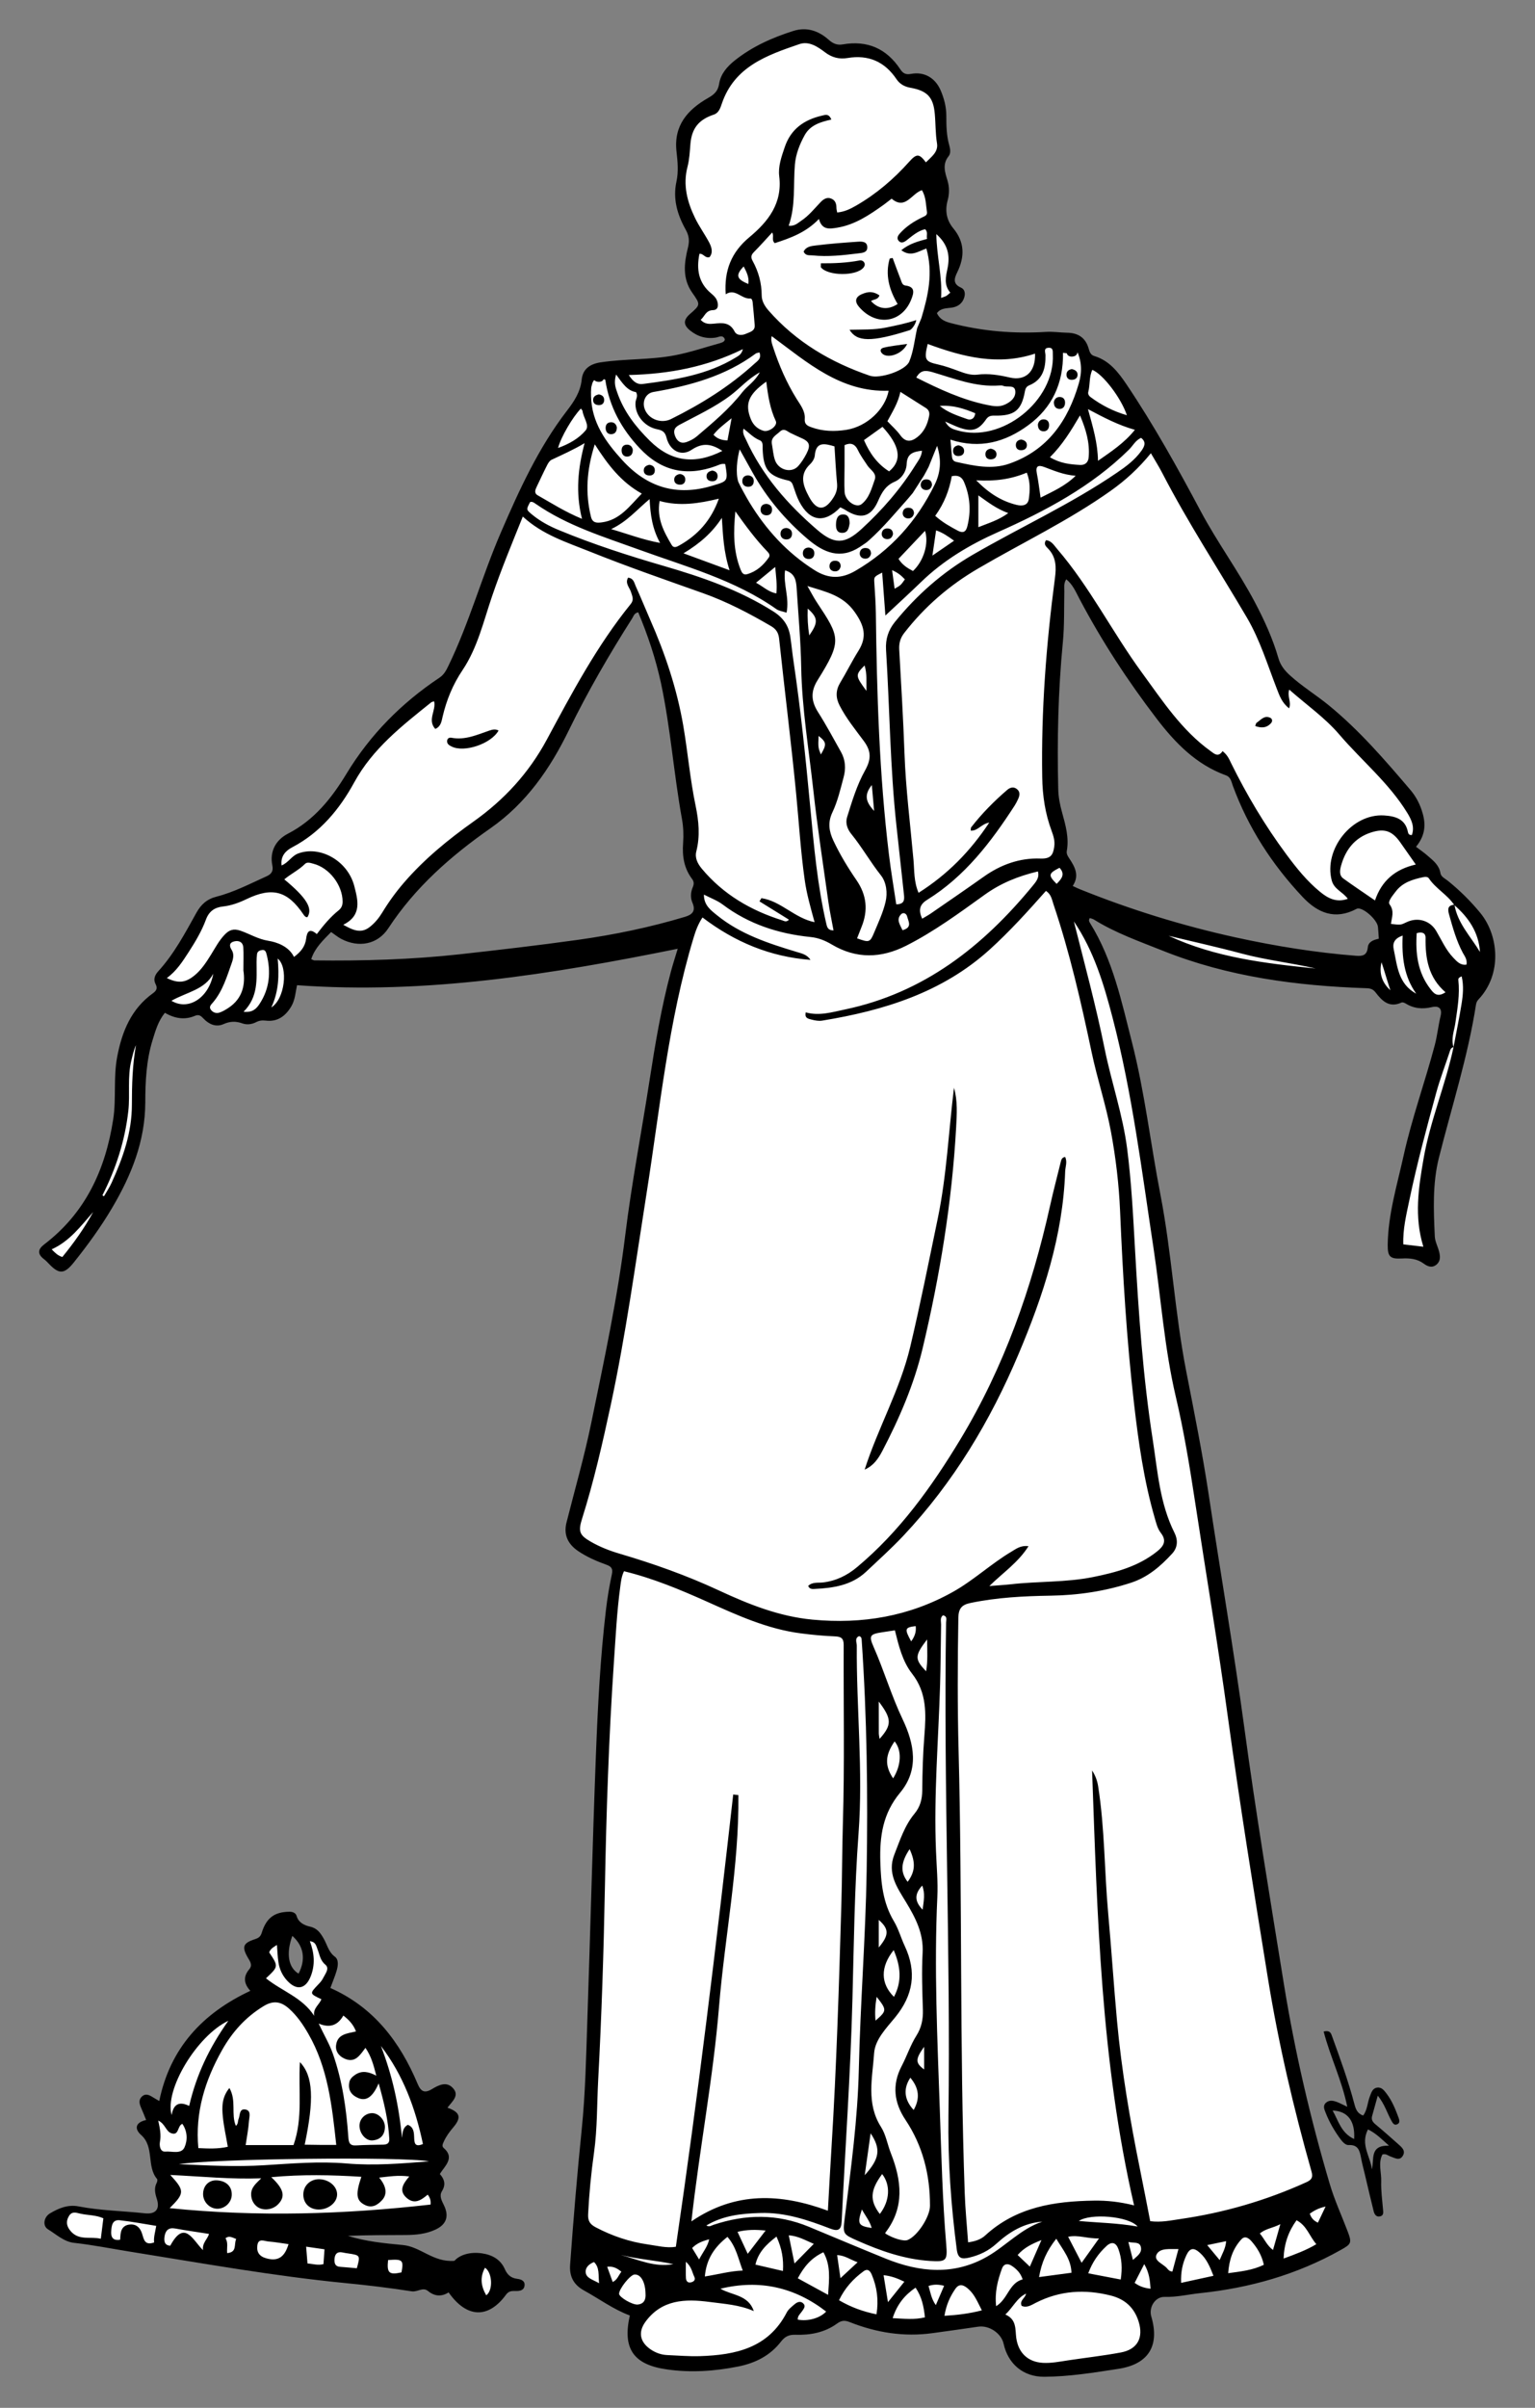 <?xml version="1.0" encoding="utf-8"?>
<!-- Generator: Adobe Illustrator 28.0.0, SVG Export Plug-In . SVG Version: 6.00 Build 0)  -->
<svg version="1.1" id="Calque_1" xmlns="http://www.w3.org/2000/svg" xmlns:xlink="http://www.w3.org/1999/xlink" x="0px" y="0px"
	 viewBox="0 0 382.68 600" style="enable-background:new 0 0 382.68 600;" xml:space="preserve">
<rect x="0" y="0" width="382.68" height="600" fill="#808080" stroke="none"/>
<style type="text/css">
	.st0{fill:#FFFFFF;}
</style>
<path class="st0" d="M366.97,250.17c0.11-0.71,0.41-1.32,0.91-1.85c5.57-5.93,4.57-15.05,0.45-20.11c-2.35-2.87-4.95-5.46-7.96-7.91
	c-0.15-0.12-0.33-0.24-0.49-0.36c-0.66-0.45-1.57-1.06-1.75-2.19c-0.25-1.49-1.3-2.4-2.5-3.44l-0.31-0.27
	c-0.62-0.54-1.27-1.02-1.97-1.53c-0.31-0.23-0.63-0.46-0.94-0.7l-0.84-0.65l0.67-0.82c2.47-3.03,2.03-5.75,1.19-8.24
	c-0.58-1.72-1.45-3.28-2.61-4.63c-7.02-8.25-12.96-15.03-20.23-20.96c-1.29-1.06-2.68-2.06-4.03-3.04c-1.9-1.38-3.87-2.81-5.67-4.45
	c-1.68-1.53-2.66-2.99-3.16-4.74c-1.2-4.17-3.05-8.55-5.81-13.78c-2.06-3.92-4.47-7.74-6.81-11.45c-2.28-3.61-4.63-7.35-6.69-11.22
	c-5.43-10.18-11.41-21.06-18.43-31.49c-1.97-2.91-4.02-5.62-7.49-6.68c-1.49-0.45-1.86-1.74-2.11-2.58
	c-0.62-2.16-1.97-3.15-4.38-3.19c-0.7-0.01-1.41-0.06-2.11-0.11c-1.05-0.08-2.05-0.14-3.03-0.09c-8.34,0.5-16.42-0.24-24.03-2.2
	c-1.52-0.39-3.22-0.99-4.22-3.03l-0.28-0.56l0.36-0.5c1.05-1.44,2.52-1.6,3.72-1.72c0.25-0.02,0.49-0.05,0.73-0.09
	c1.17-0.19,1.93-0.8,2.22-1.83c0.06-0.22,0.24-0.96-0.25-1.17c-1.06-0.47-1.72-1.09-2.01-1.89c-0.4-1.11,0.03-2.27,0.57-3.35
	c1.83-3.72,1.55-6.93-0.84-9.81c-1.89-2.28-2.44-4.95-1.62-7.95c0.4-1.46,0.39-2.92-0.04-4.36l-0.07-0.25
	c-0.63-2.07-1.34-4.42,0.57-6.78c0.22-0.27,0.21-0.91-0.03-1.73c-0.72-2.51-0.78-5.07-0.77-7.68c0-1.88-0.43-3.8-1.32-5.87
	c-1.18-2.76-3.46-4.05-6.25-3.53c-1.66,0.31-2.8-0.18-3.73-1.57c-3.22-4.89-7.58-6.78-13.3-5.79c-2.08,0.36-3.4-0.51-4.42-1.41
	c-2.44-2.17-5.06-2.84-7.77-1.98c-5.94,1.86-10.47,4.14-14.27,7.16c-2.16,1.72-3.26,3.33-3.55,5.21c-0.34,2.18-1.52,3.26-3.21,4.22
	c-5.74,3.26-8.01,7.09-7.39,12.41c0.31,2.63,0.54,5.2-0.03,7.78c-0.78,3.59-0.09,7.16,2.17,11.21c0.96,1.72,1.17,3.28,0.69,5.21
	c-1.01,4.08-1.25,7.41,0.88,10.43c2.43,3.46,2.37,4.03-0.72,6.74c-0.59,0.51-0.89,0.96-0.89,1.29c0.01,0.33,0.32,0.75,0.92,1.23
	c1.73,1.39,3.59,1.89,5.69,1.52c0.11-0.02,0.23-0.06,0.35-0.09c0.59-0.18,2.15-0.66,2.92,1.16l0.1,0.25l-0.02,0.31
	c-0.15,1.3-1.34,1.63-1.79,1.75c-1.14,0.31-2.28,0.65-3.41,0.98c-2.57,0.76-5.23,1.54-7.96,2.07c-3.43,0.66-6.92,0.85-10.3,1.05
	c-2.74,0.15-5.58,0.31-8.32,0.72c-3.21,0.48-3.75,2.16-3.86,3.38c-0.35,3.46-2.18,6.09-3.87,8.28c-6.99,9.07-11.72,19.41-16.35,30.1
	c-2.05,4.73-3.83,9.68-5.55,14.46c-2.27,6.28-4.6,12.78-7.59,18.93c-0.61,1.25-1.26,2.43-2.56,3.31
	c-9.66,6.44-17.13,14.17-22.87,23.61c-3.12,5.14-7.64,11.52-15.01,15.31c-2.72,1.4-3.93,3.88-3.34,6.81
	c0.55,2.67-1.43,3.55-2.08,3.85c-0.85,0.38-1.72,0.78-2.57,1.18c-3.2,1.48-6.51,3.02-10.03,3.92c-2,0.51-3.26,1.53-4.38,3.52
	l-0.69,1.24c-2.57,4.64-5.23,9.44-8.95,13.51c-0.9,0.98-0.75,1.59-0.53,2.01c1.12,2.12-0.43,3.24-0.94,3.6
	c-4.5,3.22-7.13,7.91-8.52,15.19c-0.5,2.64-0.53,5.26-0.56,8.04c-0.02,2.46-0.04,5.01-0.44,7.55c-2.18,14.05-7.95,24.46-17.64,31.84
	c-0.5,0.39-0.81,0.76-0.81,1.01c0,0.24,0.28,0.6,0.75,0.97c0.51,0.39,0.96,0.85,1.38,1.3c1.08,1.13,1.84,1.63,2.37,1.63
	c0.56-0.02,1.28-0.62,2.28-1.87c3.97-4.97,6.99-9.28,9.49-13.53c5.58-9.47,8.08-17.41,8.1-25.73c0.01-5.12,0.25-10.58,1.86-15.83
	l0.13-0.43c0.69-2.27,1.41-4.6,3.12-6.69l0.56-0.68l0.76,0.44c2.37,1.38,4.46,1.61,6.6,0.69c1.69-0.73,2.72,0.35,3.26,0.94
	c1.26,1.32,2.52,1.71,3.79,1.15c1.88-0.83,3.58-0.9,5.51-0.21c0.79,0.28,1.71,0.19,2.57-0.26c0.93-0.47,1.88-0.64,2.99-0.49
	c2.25,0.29,3.94-0.66,5.33-2.97c0.66-1.09,0.88-2.34,1.1-3.67c0.08-0.46,0.15-0.93,0.26-1.38l0.19-0.88l0.9,0.06
	c30.41,2.21,59.82-2.03,94.64-9.06l1.69-0.34l-0.49,1.65c-0.2,0.67-0.4,1.31-0.59,1.94c-0.39,1.29-0.77,2.5-1.09,3.72
	c-2.44,9.11-3.95,18.32-5.3,26.97c-0.7,4.5-1.47,9.06-2.21,13.47c-1.38,8.21-2.82,16.69-3.84,25.07c-1.74,14.17-4.66,28.32-7.49,42
	l-1,4.83c-1.2,5.88-2.76,11.79-4.26,17.49c-0.65,2.47-1.3,4.94-1.93,7.42c-0.64,2.52,0.12,4.43,2.4,5.99
	c1.83,1.27,3.96,2.3,6.91,3.36c1.78,0.64,2.4,1.74,2,3.57c-0.62,2.87-1.1,5.82-1.45,8.73c-1.36,11.4-1.99,22.7-2.51,36.16
	c-0.5,12.95-0.9,26.12-1.28,38.86c-0.27,9.03-0.54,18.06-0.85,27.09l-0.13,4.23c-0.25,7.61-0.49,15.49-1.28,23.19
	c-1.07,10.48-2.01,21.51-2.89,33.69c-0.19,2.52,0.71,4.18,2.88,5.37c1.27,0.7,2.51,1.45,3.71,2.18c2.54,1.55,4.95,3.02,7.62,4.02
	l0.84,0.31l-0.2,0.88c-0.88,3.86-0.67,6.66,0.64,8.56c1.3,1.88,3.81,3.07,7.69,3.62c5.47,0.78,11.18,0.56,17.46-0.7
	c4.43-0.89,7.73-2.8,10.1-5.86c1.16-1.5,2.53-2.15,4.43-2.09c4,0.11,7.19-0.71,9.74-2.59c1.36-1,2.51-1.13,4.11-0.5
	c6.9,2.73,13.51,3.6,20.21,2.69c3.78-0.53,7.55-1.05,11.33-1.6c0.29-0.04,0.58-0.06,0.86-0.06c3.01,0,5.97,2.21,6.62,5.11
	c1.04,4.64,4.42,7.41,9.05,7.41c0.02,0,0.04,0,0.06,0c5.85-0.03,11.76-0.95,17.47-1.82l0.92-0.14c3.38-0.51,5.71-1.76,6.94-3.7
	c1.25-1.96,1.38-4.65,0.39-8.02c-0.44-1.51-0.1-3.23,0.88-4.5c0.86-1.12,2.1-1.76,3.47-1.71c1.93,0.06,3.78-0.23,5.75-0.53
	c0.98-0.14,1.99-0.3,3.01-0.4c12.95-1.36,24.26-4.83,34.57-10.61c2.15-1.2,2.15-1.2,1.31-3.42c-0.47-1.25-0.98-2.49-1.48-3.73
	c-1.08-2.66-2.19-5.41-3.03-8.22c-4.91-16.58-8.76-33.33-11.43-49.79l-1.11-6.83c-3.04-18.69-6.18-38.03-8.77-57.11
	c-1.66-12.2-3.61-24.57-5.51-36.52c-1.11-7.04-2.28-14.31-3.35-21.49c-1.39-9.22-3.21-18.52-4.97-27.51l-0.64-3.26
	c-1.43-7.35-2.35-14.88-3.24-22.17c-0.88-7.21-1.78-14.65-3.19-21.89c-0.9-4.61-1.67-9.33-2.42-13.88
	c-1.3-7.9-2.64-16.07-4.65-23.95c-0.31-1.21-0.62-2.43-0.92-3.65c-2.19-8.77-4.47-17.85-9.38-25.76c-0.25-0.39-0.81-1.29-0.08-2.4
	l0.44-0.67l0.75,0.26c0.07,0.03,0.15,0.05,0.25,0.07c0.29,0.08,0.65,0.18,1,0.39c4.4,2.76,9.32,4.67,14.08,6.54
	c0.99,0.39,1.99,0.77,2.98,1.17c14.1,5.63,30.08,8.57,50.3,9.25c1,0.03,2.15,0.18,3.11,1.44c1.73,2.28,3.01,3.25,5.23,2.22
	c0.64-0.3,1.43-0.05,1.92,0.25c1.76,1.09,3.63,1.35,5.9,0.81c1.19-0.28,2.2-0.08,2.84,0.56c0.45,0.45,0.91,1.32,0.53,2.88
	c-0.27,1.1-0.46,2.24-0.66,3.36c-0.23,1.31-0.46,2.66-0.8,3.97c-1,3.8-2.16,7.61-3.28,11.31c-1.61,5.27-3.26,10.73-4.47,16.2
	c-0.37,1.67-0.76,3.33-1.16,4.98c-1.33,5.53-2.71,11.25-2.77,17.04c0,0.43-0.02,1.75,0.34,2.09c0.35,0.34,1.65,0.27,2.08,0.25
	c1.9-0.11,4.12-0.01,6.12,1.45c1.11,0.82,1.54,0.62,1.93,0.3c0.45-0.37,0.65-0.85,0.32-2.17c-0.1-0.43-0.27-0.86-0.43-1.33
	c-0.31-0.84-0.63-1.72-0.67-2.68c-0.3-6.53-0.61-13.27,1.05-19.88c0.95-3.79,1.99-7.61,3-11.31
	C363.11,268.24,365.56,259.23,366.97,250.17z M173.72,227.52c-0.55,1.16-1.78,1.65-2.67,1.92c-8.44,2.53-17.24,4.43-26.88,5.77
	c-10.17,1.42-20.15,2.56-29.42,3.59c-9.5,1.05-19.77,1.57-31.27,1.57c-1.69,0-3.41-0.01-5.15-0.03c-0.38-0.01-0.68-0.15-0.92-0.28
	c-0.07-0.04-0.15-0.08-0.25-0.11l-0.88-0.37l0.3-0.9c0.91-2.78,2.79-4.7,4.61-6.54l1.2-1.24l0.72,0.49
	c0.31,0.22,0.61,0.43,0.89,0.64c0.56,0.41,1.04,0.76,1.54,1.03c4.02,2.1,8.08,1.19,10.38-2.31c5.96-9.09,14.15-17.1,25.74-25.2
	c7.74-5.41,13.85-13.04,19.2-24.01c4.32-8.87,9.51-18.04,15.87-28.04c0.05-0.08,0.1-0.18,0.15-0.28c0.27-0.53,0.72-1.4,2.01-1.65
	l0.82-0.15l0.32,0.77c2.61,6.2,4.48,12.03,5.7,17.8c1.35,6.33,2.21,12.84,3.05,19.13c0.65,4.87,1.31,9.92,2.2,14.82
	c0.35,1.95,0.45,4.04,0.29,6.22c-0.26,3.45,0.39,6.07,2.04,8.25c0.93,1.23,0.61,2.35,0.3,3.1c-0.45,1.07-0.47,2.13-0.06,3.08
	C174.05,225.71,174.1,226.69,173.72,227.52z M343.94,234.93c-1.55,0.32-1.9,0.73-1.97,1.3c-0.3,2.62-2.1,2.98-3.29,2.98
	c-0.28,0-0.53-0.02-0.72-0.03c-9.61-0.76-19.45-2.25-30.09-4.58c-13.26-2.9-26.41-6.96-39.1-12.08c-0.37-0.14-0.72-0.32-1.14-0.51
	l-1.76-0.81l0.67-1.01c1.27-1.88,0.72-3.36-0.89-5.77c-0.35-0.53-0.95-1.42-0.73-2.58c0.54-2.99-0.25-5.83-1.08-8.83l-0.07-0.25
	c-0.64-2.32-0.96-4.26-1-6.13c-0.31-13.44,0.07-25.43,1.16-36.67c0.28-2.91,0.3-5.9,0.32-8.79c0.01-1.27,0.02-2.54,0.04-3.81
	c0-0.19,0-0.38-0.01-0.58c-0.03-0.85-0.08-1.92,0.68-3.03l0.63-0.93l0.86,0.7c1.54,1.25,2.35,2.83,3.13,4.37
	c0.13,0.27,0.27,0.53,0.4,0.78c5.32,10.1,11.58,19.83,19.16,29.74c4.04,5.27,9.18,11.04,16.8,13.8c1.48,0.54,1.88,1.78,2.17,2.7
	c0.05,0.16,0.1,0.32,0.16,0.47c3.63,9.94,9.44,19.18,17.26,27.47c3.93,4.17,7.79,5.04,12.15,2.72c0.7-0.37,1.61-0.27,2.69,0.31
	c1.63,0.88,3.98,3.1,4.17,5c0.06,0.61,0.09,1.23,0.13,1.9l0.12,1.96L343.94,234.93z"/>
<path class="st0" d="M12.53,554.64c0.54,0.33,1.07,0.7,1.6,1.07c1.46,1.02,2.84,1.98,4.45,2.15c3.23,0.36,6.47,0.92,9.6,1.46
	c1.48,0.26,2.97,0.51,4.46,0.75c3.64,0.58,7.28,1.17,10.92,1.77c14.02,2.3,28.53,4.66,42.92,6.06c5.92,0.58,11.27,1.25,16.35,2.04
	c0.35,0.06,0.77-0.07,1.24-0.21c0.9-0.27,2.12-0.63,3.32,0.35c1.32,1.08,2.53,1.16,3.94,0.28l0.82-0.53l0.57,0.8
	c2.07,2.94,4.32,4.51,6.53,4.53c0.01,0,0.03,0,0.04,0c2.07,0,4.16-1.37,6.05-3.96c1.01-1.38,2.2-1.37,3.18-1.35
	c1.19,0.02,1.21-0.21,1.25-0.46c0.01-0.14,0.04-0.4-0.92-0.51c-1.86-0.23-3.11-1.19-3.92-3.04c-0.82-1.87-2.42-2.96-4.88-3.32
	c-2.48-0.36-4.83,0.24-5.97,1.52l-0.28,0.31l-0.41,0.03c-3.28,0.27-5.82-1.02-8.06-2.14c-1.67-0.84-3.25-1.64-5.04-1.8
	c-4.07-0.37-9.13-0.83-13.87-2.32l-5.63-1.77l5.9-0.24c4.04-0.16,8.11-0.17,12.06-0.2l2.32-0.01c2.21-0.01,4.79-0.18,7.09-1.27
	c1.07-0.51,1.75-1.14,2.01-1.87c0.26-0.74,0.12-1.69-0.41-2.79l-0.13-0.27c-0.56-1.12-1.31-2.66-0.32-4.24
	c0.69-1.11,0.58-1.96-0.41-3.03l-0.55-0.6l0.67-1c0.15-0.23,0.29-0.43,0.43-0.62c1.61-2.12,2-2.9,0.5-4.19
	c-1.08-0.93-0.51-2.17-0.28-2.7l0.05-0.11c0.69-1.54,1.69-2.82,2.49-3.76c1.06-1.25,1.13-1.79,1.07-2.01
	c-0.05-0.19-0.34-0.67-2.06-1.29l-1.31-0.47l0.82-1.11c0.22-0.3,0.45-0.59,0.69-0.86c1.31-1.59,1.42-2,0.74-2.75
	c-0.95-1.05-2.07-0.68-3.94,0.44c-0.73,0.43-1.82,0.97-2.94,0.61c-1.12-0.37-1.71-1.47-2.1-2.39c-4.91-11.7-11.66-19.11-21.22-23.35
	l-0.89-0.39L81.4,495c0.18-0.46,0.35-0.92,0.51-1.36c0.38-0.98,0.74-1.9,1.02-2.84c0.37-1.24,0.35-2.12-0.04-2.41
	c-1.34-1-1.93-2.32-2.43-3.49c-0.22-0.48-0.41-0.95-0.66-1.37c-0.77-1.33-1.34-2.15-2.73-2.46c-2.21-0.49-3.59-1.63-4.1-3.37
	c-0.08-0.3-0.63-0.3-0.81-0.31c-3.31,0.04-4.91,1.27-5.91,4.52c-0.45,1.47-1.38,1.96-2.32,2.25c-1.49,0.48-1.9,0.83-1.99,1.05
	c-0.08,0.22-0.02,0.75,0.76,2.09l0.13,0.24c0.55,0.92,1.37,2.31,0.08,3.85c-1.15,1.37-1.07,2.56,0.25,4l0.96,1.03l-1.28,0.6
	c-12.41,5.8-19.65,14.54-22.14,26.73l-0.29,1.41l-1.93-1.13c-0.37-0.22-0.65-0.38-0.93-0.55c-1.04-0.64-1.21-0.56-1.48-0.31
	c-0.28,0.26-0.45,0.54,0.01,1.6c0.29,0.67,0.57,1.35,0.85,2.08l0.89,2.17l-1.19,0.27c-1.09,0.25-1.47,0.62-1.51,0.8
	c-0.05,0.21,0.15,0.64,0.73,1.15c2.1,1.85,2.39,4.3,2.64,6.47c0.21,1.73,0.39,3.36,1.43,4.59c0.58,0.69,0.23,1.75,0.04,2.1
	c-0.49,0.95-0.36,1.8,0.11,3.26c0.64,1.98,0.15,3.14-0.35,3.78c-0.51,0.64-1.59,1.35-3.72,1.11c-1.92-0.21-3.87-0.35-5.77-0.49
	c-3.57-0.27-7.28-0.55-10.89-1.25c-2.43-0.47-4.58,0.56-6.36,1.62c-0.54,0.32-0.89,0.89-0.9,1.44
	C12.12,554.22,12.26,554.48,12.53,554.64z M71.92,482.05l0.51-1.43l1.13,1.01c3.22,2.87,3.86,6.66,1.78,10.66l-0.5,0.97l-0.94-0.56
	C70.9,490.89,70.16,486.92,71.92,482.05z"/>
<path d="M180.71,84.55c-0.51-1.22-1.42-0.59-2.14-0.45c-2.46,0.42-4.62-0.21-6.52-1.74c-1.72-1.39-1.71-2.65-0.06-4.09
	c2.68-2.35,2.68-2.35,0.56-5.37c-2.49-3.56-1.98-7.43-1.03-11.26c0.41-1.66,0.25-2.97-0.6-4.46c-2.06-3.7-3.22-7.61-2.28-11.93
	c0.54-2.46,0.3-4.99,0.02-7.44c-0.76-6.54,2.77-10.49,7.91-13.42c1.5-0.85,2.43-1.71,2.71-3.49c0.39-2.5,2-4.32,3.93-5.86
	c4.36-3.46,9.35-5.68,14.6-7.34c3.32-1.04,6.27-0.02,8.76,2.19c1.09,0.97,2.1,1.42,3.55,1.17c6.13-1.06,10.91,1.04,14.34,6.23
	c0.66,1,1.35,1.37,2.68,1.12c3.29-0.61,6.03,0.99,7.38,4.14c0.85,1.99,1.4,4.1,1.4,6.28c0,2.5,0.04,4.97,0.74,7.4
	c0.26,0.9,0.4,1.98-0.15,2.67c-1.63,2.01-0.93,4.02-0.3,6.08c0.49,1.63,0.49,3.29,0.05,4.92c-0.71,2.59-0.31,4.94,1.41,7.01
	c2.85,3.43,2.86,7.1,0.98,10.92c-0.78,1.6-1.14,2.92,0.94,3.85c0.95,0.42,1.09,1.46,0.81,2.4c-0.43,1.5-1.57,2.34-3.06,2.57
	c-1.35,0.21-2.81,0.07-3.77,1.4c0.78,1.59,2.05,2.09,3.56,2.48c7.79,2.02,15.69,2.67,23.7,2.17c1.73-0.1,3.48,0.18,5.22,0.21
	c2.74,0.05,4.58,1.24,5.35,3.93c0.23,0.79,0.46,1.6,1.42,1.88c3.76,1.14,5.98,4.04,8.04,7.09c6.82,10.14,12.75,20.82,18.48,31.58
	c4.15,7.78,9.39,14.88,13.5,22.67c2.37,4.49,4.47,9.09,5.88,13.97c0.5,1.75,1.54,3.05,2.86,4.25c3.02,2.75,6.51,4.88,9.65,7.44
	c7.62,6.22,14.02,13.64,20.37,21.1c1.24,1.45,2.18,3.14,2.8,4.97c1.02,3.03,1.26,5.99-1.38,9.22c0.99,0.75,2.02,1.45,2.94,2.27
	c1.37,1.18,2.82,2.3,3.15,4.31c0.15,0.92,1.18,1.35,1.88,1.92c2.98,2.41,5.68,5.08,8.11,8.05c4.47,5.48,5.48,15.11-0.49,21.47
	c-0.36,0.38-0.56,0.79-0.64,1.31c-2.02,12.98-6.06,25.47-9.25,38.18c-1.61,6.4-1.32,13.03-1.02,19.58c0.06,1.29,0.76,2.53,1.08,3.81
	c0.29,1.15,0.39,2.35-0.67,3.22c-1.11,0.92-2.21,0.45-3.19-0.27c-1.65-1.21-3.51-1.37-5.46-1.26c-2.89,0.15-3.53-0.45-3.5-3.38
	c0.09-7.63,2.34-14.88,3.96-22.24c2.06-9.33,5.33-18.32,7.77-27.53c0.63-2.4,0.88-4.9,1.46-7.31c0.49-2.04-0.7-2.53-2.13-2.19
	c-2.42,0.58-4.59,0.37-6.68-0.94c-0.26-0.16-0.7-0.3-0.94-0.19c-3.06,1.41-4.86-0.41-6.48-2.54c-0.64-0.83-1.33-1-2.33-1.03
	c-17.34-0.59-34.41-2.83-50.65-9.32c-5.85-2.34-11.83-4.42-17.22-7.79c-0.32-0.2-0.72-0.26-1.03-0.37c-0.39,0.59-0.1,0.97,0.09,1.29
	c5.67,9.13,7.82,19.49,10.43,29.7c3.19,12.48,4.63,25.28,7.08,37.89c2.83,14.59,3.58,29.47,6.44,44.06
	c2,10.25,4.06,20.49,5.62,30.83c2.91,19.35,6.24,38.63,8.87,58.03c2.89,21.37,6.43,42.63,9.87,63.91
	c2.73,16.82,6.57,33.35,11.4,49.67c1.19,4.05,2.98,7.92,4.48,11.87c1.11,2.9,0.91,3.18-1.77,4.67c-10.88,6.11-22.6,9.43-34.97,10.73
	c-2.96,0.31-5.85,1.02-8.89,0.94c-2.37-0.07-4,2.61-3.32,4.89c2.14,7.3-0.7,11.87-8.17,13.03c-6.15,0.95-12.3,1.95-18.53,1.98
	c-5.21,0.03-9-3.18-10.12-8.23c-0.58-2.61-3.59-4.65-6.33-4.25c-3.78,0.56-7.55,1.08-11.33,1.6c-7.21,1-14.05-0.11-20.73-2.75
	c-1.21-0.48-2.02-0.43-3.13,0.37c-3.07,2.24-6.66,2.91-10.39,2.79c-1.58-0.05-2.61,0.44-3.57,1.69c-2.71,3.5-6.36,5.36-10.71,6.23
	c-5.92,1.18-11.85,1.57-17.81,0.71c-8.31-1.19-11.05-5.2-9.18-13.43c-4.1-1.52-7.64-4.15-11.47-6.26c-2.55-1.41-3.62-3.48-3.42-6.35
	c0.81-11.25,1.75-22.49,2.89-33.72c0.93-9.07,1.1-18.23,1.41-27.34c0.75-21.98,1.28-43.97,2.13-65.95
	c0.47-12.1,1.08-24.21,2.51-36.24c0.35-2.97,0.84-5.91,1.47-8.82c0.3-1.39-0.1-1.95-1.34-2.39c-2.5-0.9-4.94-1.96-7.15-3.47
	c-2.51-1.74-3.58-4.04-2.81-7.09c2.09-8.28,4.47-16.51,6.18-24.87c3.18-15.51,6.53-30.98,8.46-46.74
	c1.59-12.91,4.07-25.71,6.06-38.57c1.41-9.1,2.93-18.17,5.32-27.08c0.49-1.83,1.08-3.63,1.7-5.68
	c-31.43,6.35-62.75,11.42-94.91,9.08c-0.38,1.77-0.47,3.7-1.48,5.36c-1.45,2.4-3.44,3.82-6.34,3.46c-0.89-0.11-1.64,0-2.39,0.39
	c-1.09,0.56-2.31,0.7-3.4,0.31c-1.66-0.59-3.1-0.55-4.75,0.19c-1.86,0.81-3.6,0.03-4.95-1.39c-0.63-0.67-1.15-1.11-2.11-0.7
	c-2.55,1.09-5.02,0.71-7.52-0.74c-1.68,2.07-2.34,4.44-3.07,6.79c-1.57,5.07-1.81,10.33-1.82,15.53
	c-0.03,9.67-3.47,18.15-8.25,26.26c-2.83,4.8-6.11,9.3-9.58,13.64c-2.36,2.94-3.68,2.98-6.2,0.32c-0.4-0.42-0.8-0.84-1.27-1.19
	c-1.61-1.25-1.49-2.42,0.06-3.61c10.33-7.86,15.29-18.63,17.24-31.17c0.8-5.2,0.01-10.44,1-15.62c1.2-6.32,3.5-11.94,8.93-15.84
	c0.85-0.62,1.19-1.23,0.63-2.29c-0.62-1.16-0.16-2.25,0.68-3.18c3.95-4.33,6.67-9.48,9.5-14.56c1.16-2.09,2.62-3.41,5.02-4.03
	c4.35-1.11,8.35-3.21,12.43-5.05c1.15-0.51,1.8-1.2,1.49-2.7c-0.73-3.56,0.9-6.39,3.87-7.93c6.58-3.39,10.94-8.89,14.6-14.93
	c5.93-9.78,13.73-17.64,23.18-23.94c1.11-0.74,1.67-1.77,2.21-2.9c5.24-10.77,8.38-22.37,13.13-33.34
	c4.59-10.61,9.36-21.09,16.47-30.31c1.76-2.29,3.35-4.67,3.66-7.75c0.27-2.66,2.11-3.9,4.74-4.29c6.16-0.93,12.43-0.58,18.56-1.77
	c3.85-0.74,7.53-2.01,11.29-3.04C180.11,85.31,180.64,85.15,180.71,84.55z M362.37,260.93c-0.42,0.11-0.68,0.32-0.83,0.78
	c-1.15,3.54-2.51,7.02-3.49,10.62c-2.43,8.88-4.82,17.76-6.7,26.77c-0.75,3.59-1.64,7.2-1.5,10.98c1.78,0.21,3.28,0.39,5,0.59
	c-2.34-7.52-1.19-14.79,0.05-21.94C356.54,279.26,360.38,270.33,362.37,260.93c0.67-3.57,1.41-7.13,1.99-10.7
	c0.37-2.27,0.59-4.56,0.04-6.93c-0.77,0.29-0.88,0.6-0.83,0.94c0.4,3.57-0.23,7.07-0.73,10.58
	C362.56,256.84,361.69,258.83,362.37,260.93z M362.6,225.46c0.78,4.62,4.07,7.93,6.36,11.76c-0.31-4.88-2.83-8.58-6.41-11.7
	c-1.71-2.58-4.59-4.06-6.32-6.63c-0.3-0.45-0.91-0.42-1.39-0.32c-2.63,0.55-5.17,1.31-6.89,3.59c-0.74,0.99-2.06,2.48-1.52,3.2
	c1.26,1.71,0.53,3.25,0.34,4.87c2.44,0.27,2.44,0.27,3.87-0.42c2.78-1.34,5.86-0.45,7.41,2.17c1.35,2.28,2.41,4.75,4.27,6.68
	c0.89,0.93,1.76,1.94,3.28,1.71c0.23-1.26-0.44-2.08-0.9-2.91c-1.62-3.03-2.52-6.29-3.44-9.57
	C360.9,226.61,360.86,225.55,362.6,225.46z M175.13,228.62c-1.11,1.68-1.72,3.37-2.24,5.12c-6.27,20.75-8.33,42.29-11.69,63.56
	c-2.78,17.61-5.18,35.28-8.92,52.72c-2.06,9.58-4.23,19.11-7.18,28.46c-1,3.17-0.61,4.09,2.2,5.7c2.24,1.29,4.64,2.23,7.11,2.96
	c8.45,2.49,16.73,5.42,24.73,9.14c7.48,3.48,15.06,6.52,23.4,7.31c12.4,1.18,24.14-0.8,35.06-6.93c5.16-2.89,9.48-7,14.56-10.01
	c1.14-0.68,2.27-1.61,4.25-1.36c-2.57,4.07-6.31,6.55-9.76,9.93c2.17-0.18,3.74-0.26,5.29-0.43c6.84-0.79,13.77-0.44,20.56-1.81
	c5.75-1.16,11.31-2.65,16-6.41c1.68-1.35,2.39-2.68,0.89-4.6c-0.82-1.06-1.13-2.39-1.5-3.67c-2.72-9.36-4.07-18.98-5.18-28.6
	c-1.84-15.91-2.79-31.9-3.47-47.9c-0.28-6.61-1.06-13.22-2.27-19.76c-1.24-6.7-3.42-13.17-4.82-19.82
	c-2.62-12.42-5.44-24.79-9.5-36.84c-0.4-1.19-0.58-2.56-1.9-3.37c-4.53,5.11-9.05,10.11-14.02,14.61
	c-11.84,10.72-26.42,15.2-41.78,17.71c-0.86,0.14-1.83-0.05-2.7-0.28c-0.71-0.19-1.73-0.33-1.37-1.78c3.34,0.94,6.52-0.04,9.75-0.72
	c19.69-4.12,34.43-15.72,46.86-30.86c0.79-0.97,1.7-2,1.26-3.54c-4.86,1.16-9.22,2.9-13.24,5.79c-6.32,4.54-12.62,9.19-19.62,12.73
	c-6.22,3.14-12.41,3.32-18.52-0.31c-1.65-0.98-3.36-1.68-5.33-1.87c-7.98-0.81-15.39-3.21-21.89-8.11c-1.33-1-2.97-1.58-4.66-2.46
	c-0.03,2.66,1.73,3.9,3.29,5.17c5.81,4.71,12.76,6.98,19.77,9.1c1.29,0.39,2.67,0.66,3.5,2
	C192.06,238.43,183.23,234.78,175.13,228.62z M267.72,229.61c2.65,10.53,5.5,21.01,7.65,31.64c1.69,8.36,4.53,16.46,5.63,24.98
	c1.07,8.33,1.49,16.68,1.96,25.04c0.89,15.9,1.98,31.8,4.43,47.55c1.21,7.83,1.75,15.86,5.42,23.15c0.86,1.72,0.84,3.6-0.56,5.14
	c-2.88,3.15-6.06,5.9-10.23,7.27c-6.52,2.14-13.22,3.13-20.07,3.24c-6.72,0.11-13.43,0.44-20.05,1.83c-2.23,0.46-2.94,1.48-2.98,3.7
	c-0.19,11.04-0.23,22.08,0.06,33.11c0.95,36.76,0.24,73.54,1.53,110.29c0.14,4.03,0.55,8.04,0.84,12.21
	c1.78-0.23,3.22-0.74,4.3-1.74c7.71-7.06,17.16-8.51,27.08-8.65c3.21-0.05,6.36,0.28,10,1.18c-8.31-36.01-9.15-72.2-10.47-108.37
	c0.83,1.27,1.3,2.58,1.51,3.94c1.66,10.51,1.55,21.17,2.51,31.73c0.81,8.92,1.38,17.86,2.2,26.78c1.14,12.4,3.24,24.66,5.71,36.86
	c0.89,4.36,1.72,8.72,2.56,13c2.77,0.35,5.13-0.19,7.5-0.53c10.91-1.58,21.39-4.62,31.43-9.18c1.27-0.58,1.71-1.16,1.29-2.64
	c-4.5-15.89-8.24-31.92-10.89-48.26c-3.5-21.61-6.98-43.21-9.95-64.9c-2.46-18-5.48-35.89-8.21-53.85
	c-1.33-8.73-2.75-17.41-4.78-26.05c-2.87-12.17-3.7-24.75-5.57-37.11c-2.91-19.16-5.28-38.45-10.18-57.29
	C275.19,245.24,272.71,236.96,267.72,229.61z M155.56,391.53c-0.67,1.43-0.76,2.68-0.93,3.9c-0.85,6.25-1.15,12.55-1.59,18.84
	c-1.27,18.72-1.89,37.47-2.24,56.22c-0.3,15.94-0.82,31.87-1.67,47.78c-0.32,6.04-0.2,12.12-1.04,18.13
	c-0.72,5.1-1.21,10.2-1.47,15.35c-0.08,1.69,0.46,2.52,1.92,3.28c4.09,2.15,8.41,3.61,12.94,4.25c2.31,0.32,4.66,0.97,7.01,0.59
	c5.54-37.62,10.06-75.14,14.3-112.7c0.43,0.05,0.85,0.09,1.29,0.14c0.2,17.74-3.39,35.18-4.83,52.79
	c-1.45,17.74-4.86,35.26-6.88,53.44c10.96-7.49,22.26-6.99,34.02-2.66c0.32-5.59,0.59-10.72,0.91-15.84
	c1.25-20.13,1.86-40.29,2.45-60.45c0.2-6.71,0.18-13.42,0.38-20.13c0.44-14.85,0.14-29.72,0.2-44.57c0.01-1.68-0.67-2.07-2.21-2.13
	c-2.81-0.11-5.63-0.38-8.42-0.74c-8.36-1.06-15.91-4.53-23.49-7.93C169.54,396.11,162.81,393.29,155.56,391.53z M304.79,187.17
	c1.23,0.97,1.64,1.99,2.1,2.94c3.93,7.98,8.46,15.59,13.78,22.76c2.53,3.42,5.17,6.71,8.47,9.4c1.93,1.57,4.05,2.72,6.87,1.7
	c-1.28-1.77-3.4-2.33-4-4.56c-2.06-7.77,5.01-16.72,13.05-16.21c2.75,0.18,5.32,0.83,5.95,4.18c0.07,0.38,0.33,0.77,0.98,0.69
	c0.7-2.05-0.08-3.76-1.15-5.51c-4.56-7.45-11.34-12.98-16.94-19.52c-3.6-4.21-8.19-7.4-12.48-11.19c-0.58,1.66,0.59,3.08-0.04,4.65
	c-1.78-1.34-2.4-3.15-3.08-4.91c-2.31-5.95-4.18-12.11-7.42-17.65c-7.06-12.01-14.71-23.67-21.12-36.06
	c-0.82-1.59-1.78-3.11-2.84-4.94c-3.06,3.77-6.34,6.75-10,9.35c-10.45,7.43-22.03,12.92-33.06,19.37
	c-7.21,4.21-13.34,9.51-18.44,16.08c-0.98,1.27-1.33,2.55-1.24,4.14c0.49,8.62,1,17.23,1.31,25.85c0.32,8.88,1.45,17.69,2.24,26.52
	c0.24,2.65,0.07,5.44,1.27,8.23c7.17-4.55,12.84-10.26,17.62-17.5c-2,0.34-2.85,2.12-4.61,2c0.04-0.38-0.01-0.68,0.11-0.83
	c2.66-3.42,5.68-6.48,8.96-9.3c0.74-0.64,1.65-0.9,2.49-0.18c0.85,0.72,0.63,1.64,0.22,2.5c-0.25,0.53-0.5,1.05-0.81,1.53
	c-5.9,9.12-12.42,17.68-21.83,23.52c-1.94,1.2-2.21,2.59-1.25,4.71c0.82-0.49,1.54-0.88,2.21-1.34c4.37-3.02,8.75-6.01,13.09-9.09
	c4.26-3.04,9.03-4.76,14.2-4.56c2.62,0.1,3.15-0.99,3.43-2.99c0.2-1.37-0.19-2.64-0.65-3.88c-1.61-4.32-2.28-8.77-2.35-13.4
	c-0.28-16.63,1-33.16,3.17-49.62c0.36-2.72,0.34-5.28-1.77-7.41c-0.47-0.47-1.13-1.08-0.45-2.03c1.38,0.14,2,1.29,2.78,2.19
	c8.15,9.48,13.75,20.74,21.1,30.78c5.14,7.03,9.91,14.37,17.13,19.57C302.76,187.88,303.74,188.76,304.79,187.17z M85.58,230.44
	c2.47,1.39,4.45,2.27,6.63,0.53c1.26-1,2.24-2.19,3.07-3.55c1.6-2.63,3.38-5.1,5.4-7.44c5.08-5.9,11.05-10.77,17.36-15.25
	c7.64-5.42,13.77-12.06,18.26-20.38c6.29-11.69,12.52-23.45,20.93-33.82c0.89-1.1,0.4-1.94,0.09-2.97
	c-0.34-1.15-1.57-2.19-0.73-3.62c1.44,0.19,1.53,1.35,1.92,2.18c1.24,2.72,2.35,5.49,3.55,8.23c3.77,8.54,6.7,17.29,8.29,26.53
	c1.13,6.62,1.69,13.32,3.07,19.91c0.78,3.76,1.15,7.53,0.18,11.34c-0.42,1.64,0.3,3.06,1.37,4.35c5.33,6.38,12.18,10.39,20.03,12.85
	c0.48,0.15,1.03,0.56,1.69-0.16c-2.48-1.54-4.92-3.06-7.35-4.56c0.16-0.27,0.32-0.54,0.48-0.8c4.84,0.7,8.25,4.97,13.26,5.99
	c-1.02-3.72-1.98-7.06-2.46-10.52c-1.02-7.15-1.44-14.35-2.14-21.53c-1.25-12.87-2.87-25.71-4.24-38.57c-0.16-1.51-0.75-2.42-2-3.15
	c-5.46-3.19-11.04-6.11-17.01-8.23c-9.46-3.36-18.95-6.64-28.27-10.39c-5.74-2.31-11.69-4.14-16.62-8.69
	c-2.76,6.85-5.42,13.26-7.66,19.84c-2.14,6.27-3.62,12.84-7.37,18.43c-2.41,3.58-3.98,7.42-4.96,11.58
	c-0.27,1.15-0.4,2.45-1.83,3.07c-2.05-2.24,0.26-4.61-0.29-6.88c-0.33,0.11-0.6,0.14-0.77,0.29c-7.24,5.82-14.53,11.46-19.16,19.93
	c-3.63,6.64-8.45,12.49-15.44,16.15c-1.54,0.8-2.97,2.14-2.66,4.53c1.71-0.7,2.49-2.36,4.1-2.97c5.42-2.06,12.37,1.73,14.03,8.11
	C89.18,224.2,90.36,228.07,85.58,230.44z M159.11,152.58c-1.01,0.2-1.14,0.94-1.48,1.47c-5.75,9.04-11.12,18.3-15.82,27.93
	c-4.68,9.61-10.62,18.18-19.53,24.41c-9.86,6.89-18.78,14.71-25.47,24.92c-2.69,4.1-7.43,4.9-11.72,2.66
	c-0.85-0.44-1.61-1.08-2.54-1.72c-1.99,2.05-4.04,3.92-4.96,6.75c0.34,0.14,0.56,0.31,0.77,0.32c12.13,0.15,24.23-0.2,36.3-1.53
	c9.81-1.09,19.6-2.22,29.39-3.59c9.06-1.27,17.97-3.11,26.73-5.74c1.8-0.54,2.73-1.45,1.86-3.47c-0.55-1.27-0.47-2.62,0.06-3.89
	c0.32-0.75,0.36-1.38-0.16-2.07c-2.01-2.66-2.49-5.67-2.24-8.95c0.14-1.97,0.07-4.02-0.28-5.95c-2.04-11.26-2.85-22.71-5.24-33.92
	C163.46,164.14,161.5,158.27,159.11,152.58z M343.74,233.92c-0.08-1.14-0.11-2.04-0.21-2.94c-0.19-1.88-4.02-5.21-5.34-4.5
	c-5.32,2.83-9.65,1.04-13.39-2.91c-7.65-8.11-13.62-17.31-17.47-27.82c-0.36-1-0.5-2.12-1.72-2.55
	c-7.41-2.69-12.64-8.08-17.27-14.14c-7.22-9.44-13.7-19.36-19.25-29.88c-0.89-1.69-1.64-3.52-3.26-4.83
	c-0.73,1.07-0.46,2.09-0.49,3.05c-0.09,4.23,0.04,8.46-0.37,12.69c-1.18,12.15-1.44,24.34-1.15,36.54c0.05,2.02,0.43,3.95,0.97,5.87
	c0.86,3.12,1.76,6.24,1.17,9.53c-0.13,0.71,0.2,1.27,0.58,1.83c1.42,2.12,2.64,4.3,0.89,6.91c0.73,0.34,1.24,0.6,1.77,0.81
	c12.64,5.1,25.6,9.1,38.93,12.03c9.91,2.16,19.85,3.77,29.95,4.56c1.61,0.12,2.69-0.1,2.91-2.03
	C341.11,234.69,342.37,234.2,343.74,233.92z M174.37,63.26c-0.77,3.8-0.27,7.19,2.9,9.84c0.56,0.46,1.16,1.02,1.43,1.67
	c0.44,1.03,0.5,2.47-0.93,2.51c-1.88,0.05-2.06,1.58-3.1,2.41c1.04,1.14,2.23,1.07,3.36,0.96c2.06-0.22,3.91-0.37,5.1,1.95
	c0.55,1.06,1.87,1.02,2.92,0.54c0.93-0.42,2.2-0.65,2.1-2.1c-0.13-1.89-0.33-3.8-0.51-5.69c-0.04-0.41-0.19-1-0.61-0.97
	c-2.18,0.19-3.71-2.63-6.11-1.05c-0.41-5.91,1.39-10.47,5.89-14.21c4.64-3.86,8.3-8.41,7.45-15.22c-0.3-2.43,0.58-4.9,1.39-7.28
	c1.52-4.48,4.83-6.78,9.24-7.8c0.84-0.2,1.76-0.58,2.36,0.97c-2.71,0.61-5.27,1.37-6.66,3.92c-1.25,2.28-2.19,4.68-2.42,7.27
	c-0.43,5.08,0.22,10.25-1.55,15.27c1.51,0.16,2.28-0.68,3.14-1.25c1.89-1.25,3.28-3.03,4.83-4.64c0.69-0.72,1.58-1.33,2.67-0.86
	c0.96,0.4,1.26,1.25,1.26,2.23c0,0.39,0.11,0.78,0.19,1.22c1.83-0.16,3.33-0.91,4.75-1.73c5-2.89,9.34-6.59,13.18-10.89
	c1.87-2.1,2.53-2.08,4.19,0.13c1.34-1.36,3.12-2.58,2.77-4.72c-0.41-2.48-0.33-4.95-0.56-7.42c-0.37-4.14-1.9-5.7-6.05-6.45
	c-1.46-0.26-2.65-0.89-3.49-2.14c-2.94-4.37-6.99-6.15-12.22-5.27c-2.04,0.34-3.87-0.11-5.6-1.43c-1.85-1.4-4-2.86-6.41-2.03
	c-8.05,2.76-16.16,5.56-19.31,14.81c-0.35,1.04-0.75,2.33-1.98,2.74c-3.78,1.25-5.53,3.42-5.86,7.34c-0.15,1.89-0.25,3.84-0.72,5.66
	c-1.19,4.55-0.08,8.73,1.87,12.76c1.01,2.08,2.38,3.98,3.48,6.02c0.66,1.24,1.08,2.57,0.15,3.74
	C175.71,64.42,175.4,63.1,174.37,63.26z M226.81,82.27c-9.66,3.06-13.21,2.93-15.02-0.1c3.28-0.08,6.15,0.05,9.1-0.55
	c2.57-0.53,4.87-0.98,7.54-1.86C228.25,80.91,227.23,82.14,226.81,82.27z M229.69,79.31c1.73-5.71,2.96-11.33,1.26-17.38
	c-2.09,0.72-3.87,2.19-6.25,0.42c2-1.64,4.17-2.2,6.41-2.81c-0.2-0.88,0.32-1.72-0.49-2.43c-1.85,0.45-3.21,1.69-4.64,2.8
	c-0.62,0.47-1.37,0.83-1.98,0.06c-0.5-0.63-0.13-1.28,0.33-1.79c1.57-1.76,3.52-3.02,5.62-4.03c0.65-0.31,1.27-0.51,1.14-1.35
	c-0.28-1.82-0.22-3.74-1.26-5.41c-2.61,0.86-4.1,5.01-7.55,2.12c-0.74,0.57-1.39,1.09-2.06,1.58c-3.53,2.5-7.07,4.92-11.51,5.65
	c-2.04,0.34-3.8,0.56-4.55-2.17c-3.24,3.38-7.13,4.76-11.01,6.02c-0.9-0.78-0.11-1.83-0.65-2.65c-1.54,1.67-3.02,3.34-4.58,4.91
	c-0.71,0.72-0.76,1.31-0.28,2.18c1.46,2.66,2.24,5.5,2.25,8.57c0,1.44,0.78,2.71,1.72,3.79c6.86,7.83,15.51,12.91,25.25,16.24
	c2.46,0.84,8.89-1.27,9.82-3.53c1.06-2.55,1.33-5.45,1.97-8.33 M220.72,556.57c1.95,1.23,4.57,1.99,5.53,1.62
	c2.47-0.97,5.6-5.81,5.6-8.53c0.01-7.73-1.78-14.92-6.12-21.43c-2.82-4.23-3.42-8.68-0.94-13.4c1.31-2.49,2.17-5.2,3.69-7.6
	c1.24-1.96,1.67-4.06,1.6-6.39c-0.15-4.73-0.33-9.47-0.07-14.19c0.27-4.88-1.79-8.78-4.18-12.73c-2.17-3.58-4.71-7.1-2.87-11.78
	c1.4-3.55,2.55-7.21,5.04-10.21c1.4-1.69,1.89-3.55,1.92-5.74c0.04-4.56,0.16-9.12,0.53-13.67c0.42-5.4,0.67-10.7-3.07-15.47
	c-2.38-3.03-3.33-6.96-4.28-10.79c-1.25,0.19-2.21,0.34-3.18,0.48c-3.04,0.47-3.37,0.84-2.12,3.67c2.61,5.92,4.43,12.15,7.22,18
	c2.93,6.15,4.15,12.57-0.61,18.29c-4.31,5.18-5.14,10.84-4.94,17.3c0.16,5.26,0.64,10.16,3.39,14.76c1.14,1.9,1.74,4.12,2.69,6.15
	c3.05,6.48,2.14,12.27-2.41,17.82c-2.18,2.66-4.99,5.51-5.22,8.9c-0.41,6.13-2.03,12.51,1.73,18.4c1.21,1.9,1.59,4.35,2.44,6.51
	c2.69,6.82,3.48,13.49-1.34,19.79C220.69,556.38,220.73,556.48,220.72,556.57z M176.1,554.55c0.75,0.48,1.26,0.01,1.77-0.15
	c8-2.66,15.87-2.8,23.82,0.5c6.36,2.65,12.71,5.32,19.09,7.91c8.51,3.45,17.11,4.25,25.41-0.54c4.66-2.69,8.37-6.9,13.66-8.67
	c-4.55,0.33-8.22,2.57-11.42,5.48c-2,1.81-4.17,2.85-6.73,3.47c-1.93,0.46-2.87,0.27-3.17-1.97c-1.45-11.04-2.23-22.13-2.08-33.25
	c0.55-41.01-1.24-82.01-0.59-123.02c0.01-0.63,0.41-1.53-0.77-1.8c-0.8,0.63-0.46,1.52-0.47,2.3c-0.09,4.98-0.1,9.96-0.25,14.94
	c-0.41,13.85-1.6,27.68-1.02,41.55c0.15,3.81,0.51,7.64,0.33,11.44c-0.82,17.69,0.01,35.35,0.62,53.02
	c0.39,11.19,0.65,22.4,1.6,33.57c0.34,4.04,0,4.32-4.03,4.07c-6.38-0.41-12.33-2.49-18.12-5.06c-3.61-1.6-3.66-1.64-3.16-5.61
	c1.55-12.34,3.24-24.64,3.52-37.12c0.37-16.42,1.68-32.83,1.95-49.25c0.32-19.23,0.08-38.48-1.24-57.69
	c-0.03-0.41-0.07-0.83-0.65-0.97c-1.17,0.53-0.57,1.55-0.57,2.36c-0.11,15.59,1.6,31.14,0.44,46.78
	c-1.02,13.73-1.16,27.52-1.52,41.29c-0.48,18.5-1.79,36.96-2.69,55.45c-0.1,2.14-0.94,2.5-2.87,1.75
	c-5.59-2.15-11.26-4.07-17.37-3.88C184.9,551.58,180.32,552.05,176.1,554.55z M213.67,233.82c3.01,1.09,3.22,1.05,4.25-1.42
	c1.05-2.51,2.23-5.02,2.85-7.65c0.53-2.23,0.23-4.88-1.16-6.63c-2.63-3.32-4.71-7.01-7.37-10.29c-0.97-1.18-1.53-2.69-1.06-4.2
	c1.23-3.95,2.43-7.95,4.45-11.59c1.6-2.86,1.62-4.84-0.31-7.43c-2.12-2.86-4.38-5.63-6.01-8.82c-0.99-1.93-0.99-3.76,0.15-5.66
	c1.59-2.63,2.94-5.39,4.57-7.98c2.2-3.52,1.42-6.29-0.95-9.64c-2.93-4.16-7.1-5.01-11.79-6.48c0.94,1.63,1.57,2.88,2.34,4.04
	c5.81,8.76,6.34,9.59,0.2,19.42c-1.79,2.86-1.6,5.27,0.13,7.99c2.04,3.21,3.84,6.58,5.71,9.91c1.12,1.99,1.23,4.16,0.65,6.28
	c-0.79,2.96-1.49,6-2.79,8.74c-1.23,2.58-0.83,4.79,0.25,7.09c1.63,3.46,3.61,6.72,5.77,9.86c2.52,3.68,2.9,7.49,1.26,11.56
	C214.44,231.84,214.09,232.76,213.67,233.82z M198.89,578.02c2.55,0.48,5.56-0.37,7.07-2.01c-7.9-6.11-16.66-8.04-26.36-5.69
	c2.91,1.69,6.94,1.48,8.33,5.58c-3.57-1.59-7.36-1.79-11.08-2.29c-6.02-0.79-11.86-0.62-15.93,4.94c-1.87,2.56-1.4,5.02,1.21,6.84
	c1.25,0.86,2.64,1.39,4.17,1.46c2.73,0.11,5.47,0.36,8.2,0.27c8.87-0.29,17.04-2,21.63-10.87c0.43-0.84,1.3-1.49,2.05-2.13
	c0.59-0.48,1.37-0.79,2.04-0.17c0.76,0.7,0.16,1.34-0.25,1.96C199.54,576.56,198.8,577.09,198.89,578.02z M250.64,576.75
	c2.88,1.24,2.42,3.75,2.72,5.86c0.53,3.7,2.89,5.96,6.61,6.18c2.1,0.12,4.13-0.29,6.17-0.6c4.43-0.67,8.88-1.16,13.27-1.98
	c4.19-0.77,5.72-3.7,4.44-7.74c-1.1-3.48-3.42-5.56-6.93-6.45c-6.44-1.62-12.65-1.26-18.64,1.78c-1.12,0.57-2.28,1.38-3.59,0.78
	c-0.56-1.41,0.94-1.89,1.1-3.04C253.49,572.65,252.57,574.94,250.64,576.75z M78.98,232.76c1.77-2.33,3.42-4.29,5.45-5.92
	c0.71-0.57,0.98-1.26,0.98-2.16c0-4.1-3.29-8.42-7.25-9.44c-0.72-0.19-1.57-0.53-2.14,0.05c-1.51,1.52-3.49,2.44-5.14,3.84
	c5.58,4.63,7.16,7.24,5.75,9.43c-0.47,0.01-0.72-0.3-0.96-0.66c-3.97-5.9-7.76-6.94-14.19-3.86c-1.88,0.91-3.83,1.62-5.91,1.85
	s-3.47,1.2-4.23,3.27c-1.07,2.88-2.65,5.53-4.32,8.11c-1.51,2.33-2.99,4.67-5.43,6.45c2.86,1.39,4.64,1.17,6.85-0.61
	c1.77-1.43,2.99-3.33,4.17-5.23c1.05-1.69,1.97-3.46,3.36-4.93c1.11-1.18,2.18-1.64,3.95-1.04c2.32,0.79,4.37,2.11,7,2.53
	c1.96,0.31,5.07,1.31,6.37,4.02c1.67-1.23,2.78-2.57,3.03-4.52C76.53,232.2,77.11,231.16,78.98,232.76z M284.47,109.11
	c-1.41,0.62-2.04,1.98-3.02,2.94c-9.4,9.25-20.83,15.29-32.7,20.57c-7.05,3.14-13.54,7.01-19.1,12.39
	c-2.81,2.72-5.69,5.35-8.92,8.37c-0.3-3.91-0.55-7.24-0.8-10.69c-2.08,1.05-2.05,1.05-1.95,2.64c0.15,2.48,0.34,4.97,0.37,7.45
	c0.25,20.08,0.85,40.15,3.26,60.11c0.5,4.17,1.21,8.32,1.83,12.46c2.06-0.03,2.05-1.16,1.92-2.41c-0.63-5.68-1.25-11.38-1.86-17.06
	c-1.6-14.61-1.69-29.31-2.61-43.97c-0.16-2.66,0.59-4.92,2.2-6.91c5.49-6.75,11.87-12.39,19.48-16.79
	c11.92-6.9,24.5-12.64,35.9-20.43c2.27-1.54,4.47-3.18,6.09-5.45C285.29,111.29,285.88,110.18,284.47,109.11z M186.84,125.2
	c4.16,6.82,9.39,12.56,16.23,16.88c3.54,2.23,6.73,2.18,10.22,0.14c8.81-5.13,15.3-12.39,19.74-21.48c1.37-2.8,1.8-5.89,0.59-9.64
	c-0.86,2.15-1.49,3.72-2.1,5.22c-0.59,1.14-0.59,1.14-1.17,2.19c-0.93,1.43-1.86,2.88-2.8,4.35c-0.47,0.57-0.47,0.57-1.18,1.4
	c-3.15,3.54-6.16,7.19-9.71,10.36c-0.71,0.68-1.27,0.95-2.32,1.69c-4.85,3.16-8.95,1.41-12.88-1.9
	c-5.64-4.77-10.31-10.31-13.9-16.76c-1.05-1.89-2.1-3.79-3.16-5.68c-0.65,2.44-1.05,5.86-0.34,8.1
	C184.48,121.06,186.16,124.08,186.84,125.2z M221.54,97.37c-11.95,0.4-20.28-7.05-29.16-13.61c-0.26,1.1,0.09,1.95,0.37,2.79
	c1.47,4.5,3.34,8.81,5.85,12.85c0.95,1.52,2.18,3.05,2.03,4.97c-0.11,1.35,0.61,1.71,1.6,2.08c2.88,1.06,5.86,1.12,8.82,0.65
	C216.17,106.27,220.68,101.96,221.54,97.37z M196.09,152.67c-1.04-0.35-1.93-0.44-2.55-0.89c-10.36-7.3-22.5-10.55-34.16-14.79
	c-8.91-3.23-17.96-5.98-25.85-11.45c-0.4-0.28-0.81-0.61-1.37-0.43c-0.99,1.87-0.99,1.87,0.4,3.04c2.06,1.72,4.39,2.97,6.86,3.98
	c8.53,3.53,17.29,6.35,26.14,8.92c9.5,2.76,18.81,5.98,27.27,11.34c2.48,1.58,3.8,3.55,4.2,6.3c0.3,2.05,0.5,4.12,0.81,6.17
	c1.78,11.99,3.01,24.03,4.14,36.08c0.93,9.83,1.79,19.66,4.03,29.29c0.21,0.89,0.43,1.6,1.79,1.62c-0.45-2.47-0.97-4.86-1.31-7.28
	c-1.29-9.19-2.7-18.38-3.72-27.61c-1.12-10.21-2.84-20.37-3.03-30.68c-0.11-6.55-0.72-13.1-1.13-19.64c-0.12-1.94-0.4-3.8-2.89-4.51
	C195.22,145.63,196.85,148.92,196.09,152.67z M265.01,87.91c0.11,7.71-2.77,13.72-8.62,18.02c-5.7,4.21-12.09,6.04-19.45,3.62
	c0.15,1.66,0.27,2.87,0.37,4.1c0.06,0.71,0.28,1.28,1.08,1.45c4.4,0.98,8.86,1.98,13.26,0.43c9.54-3.34,14.62-10.72,17.31-20.01
	c0.77-2.67,0.85-5.5-0.71-8.55C267.39,88.14,266.4,88.12,265.01,87.91z M180.8,115.64c-0.98-0.19-1.64,0.25-2.32,0.49
	c-7.32,2.68-13.63,1.29-19.02-4.46c-4.48-4.78-7.54-10.23-8.56-17.03c-1.68-0.83-2.74-0.38-3.21,0.79c-0.12,0.5-0.28,0.9-0.31,1.3
	c-0.05,0.66-0.05,1.33-0.03,1.99c0.13,6.52,3.63,11.38,7.78,15.94c6.19,6.81,13.62,9.08,22.51,6.36
	C181.49,119.88,181.51,119.93,180.8,115.64z M352.96,215.43c-1.45-2.07-2.67-3.82-3.89-5.55c-1.99-2.82-3.9-3.51-7.23-2.45
	c-4.06,1.3-6.39,4.28-7.5,8.26c-0.29,1.06-0.57,2.42,0.56,3.23c2.51,1.82,5.11,3.54,7.89,5.46
	C344.44,219.48,347.81,216.6,352.96,215.43z M185.37,106.81c-0.35,1.15,0.25,1.95,0.6,2.73c4.07,8.95,10.38,16.13,17.74,22.47
	c4.3,3.7,6.88,3.67,11.09-0.2c5.16-4.73,9.73-9.99,13.44-15.94c0.66-1.06,1.53-2.09,1.61-3.56c-2.21,0.27-3.72,0.71-3.82,3.35
	c-0.07,1.79-1.23,3.62-2.97,4.37c-2.28,0.98-3.23,2.69-4.16,4.82c-1.77,4.05-4.38,4.64-8.15,2.23c-0.4-0.26-0.85-0.45-1.25-0.66
	c-3.97,4.09-7.64,3.55-10.25-1.45c-0.61-1.16-1-2.45-1.44-3.7c-0.25-0.71-0.41-1.33-1.35-1.54c-4.87-1.1-6.14-2.73-6.33-7.85
	c-0.03-0.81,0.18-1.82-0.77-2.19C187.83,109.07,186.71,107.84,185.37,106.81z M189.34,87.82c-0.48,0.13-0.75,0.14-0.93,0.28
	c-7.6,5.63-16.4,8.01-25.53,9.58c-1.93,0.33-2.91,2.44-2.09,4.41c1.01,2.43,4.07,3.53,6.49,2.34c7.51-3.73,14.58-8.12,20.8-13.79
	C188.81,89.95,189.91,89.41,189.34,87.82z M148.28,110.72c-2.07,6.49-2.38,12.22-0.95,18.06c0.39,1.59,1.51,1.54,2.7,1.39
	c4.52-0.59,6.9-4.03,9.97-7.17C154.8,120.1,151.57,115.84,148.28,110.72z M145.74,110.43c-2.74,1.63-5.51,2.86-8.25,4.15
	c-0.46,0.22-0.82,0.8-1.08,1.31c-0.91,1.77-1.73,3.57-2.59,5.36c-0.38,0.78-0.73,1.64,0.24,2.18c3.43,1.94,6.75,4.09,11.03,5.86
	C143.43,122.63,144.12,116.57,145.74,110.43z M231.28,85.71c-0.97,3.92-0.63,4.4,2.57,5.11c1.77,0.39,3.49,1.03,5.2,1.66
	c1.49,0.56,3.04,1.07,4.6,0.88c2.78-0.35,5.45,0.1,8.12,0.72c3.79,0.88,6.43-1.36,6.27-5.96C248.82,91.18,240.06,88.96,231.28,85.71
	z M164.44,124.84c-0.75,4.36,1.07,7.68,3.01,10.96c0.53,0.89,1.32,0.45,1.97,0.08c4.55-2.57,7.87-6.21,9.79-11.61
	C174.19,125.47,169.43,126.22,164.44,124.84z M208.04,111.23c-2.48-0.73-4.62-1.24-4.91,2.28c-0.06,0.75-0.6,1.62-1.16,2.15
	c-2.8,2.65-1.73,5.41-0.29,8.11c1.92,3.61,3.95,3.61,6.11,0.2c0.7-1.1,1.01-2.17,0.89-3.49C208.4,117.45,208.24,114.4,208.04,111.23
	z M228.43,94.08c5.68,2.86,11.43,5.55,17.7,6.83c1.43,0.29,2.93,0.58,4.4-0.09c1.45-0.67,2.7-1.71,2.59-3.31
	c-0.12-1.77-1.99-0.89-3.01-1.36c-0.28-0.13-0.66-0.11-0.98-0.09c-5.87,0.45-11.23-1.73-16.68-3.33
	C230.62,92.21,229.47,92.25,228.43,94.08z M180.09,112.36c-2.57-1.68-4.79-2.2-7.66-0.28c-2.65,1.78-5.46,0.18-6.26-3
	c-0.34-1.36-0.94-1.83-2.28-2.1c-3.35-0.65-5.71-3.75-5.45-6.75c0.07-0.79,0.71-1.54,0.12-2.52c-2.24-0.35-3.43-2.31-4.96-4.38
	c-0.61,1.96-0.18,3.19,0.26,4.43c1.63,4.76,4.62,8.6,8.14,12.07C167.26,115.04,173.18,115.87,180.09,112.36z M210.55,110.92
	c0,1.92,0,3.56,0,5.22c0,2.15-0.11,4.32,0.01,6.47c0.13,2.21,2.87,4.1,4.24,3.01c1.92-1.53,2.48-3.88,3.26-6.04
	c0.61-1.67-1.06-2.44-1.79-3.56c-0.81-1.25-1.73-2.46-2.36-3.8C213.14,110.57,212.07,110.24,210.55,110.92z M235.63,105.04
	c0.94,1.72,2.03,1.9,3.02,2.2c11.02,3.27,24.38-7.34,23.82-18.93c-0.03-0.72,0.15-1.66-0.97-1.65c-1.41,0.01-0.89,1.08-0.86,1.83
	c0.06,3.27-0.64,6.13-4.05,7.53c-0.68,0.28-0.95,0.76-1.08,1.5c-0.85,4.77-2.61,6.15-7.63,6.05c-0.9-0.02-1.5,0.13-2.07,0.96
	c-1.8,2.61-3.38,3.1-6.37,2.12C238.37,106.31,237.35,105.78,235.63,105.04z M183.33,127.43c-0.49,4.99-0.57,9.84,1.31,14.52
	c0.31,0.76,0.67,1.41,1.62,1.13c2.35-0.67,4.05-2.21,5.41-4.17c0.33-0.47,0.11-0.98-0.26-1.36
	C188.41,134.46,185.88,131,183.33,127.43z M221.23,104.96c1.13,1.22,2.33,2.25,3.23,3.51c1.32,1.82,2.75,1.62,4.24,0.45
	c1.71-1.33,2.55-3.21,2.94-5.31c0.15-0.82-0.09-1.47-0.8-1.93c-2.07-1.31-4.14-2.62-6.37-4.03
	C223.9,100.4,222.48,102.63,221.23,104.96z M233.15,128.54c1.87,1.67,3.75,2.69,5.64,3.7c1.27,0.67,2,0.35,2.36-1.05
	c0.97-3.82,0.71-7.55-0.85-11.16c-0.53-1.2-1.46-1.71-3.02-1.37C236.66,122.12,235.42,125.42,233.15,128.54z M189.43,92.77
	c-3.06,1.72-4.93,3.96-7.22,5.69c-3.98,3.03-8.53,5.09-12.89,7.44c-1.36,0.73-1.47,1.65-0.98,2.85c0.5,1.25,1.46,1.87,2.77,1.42
	c0.92-0.32,1.85-0.79,2.59-1.42c4.02-3.43,8.09-6.81,11.36-11.01C186.3,96.16,188.17,95.11,189.43,92.77z M60.68,241.81
	c0-2.37,0.08-4.03-0.02-5.68c-0.09-1.36-1.07-1.85-2.3-1.54c-1.19,0.3-1.25,1.1-0.62,2.09c0.63,0.99,0.45,2.08,0.09,3.12
	c-1.25,3.5-2.28,7.11-4.76,10.03c-0.41,0.48-1.03,1-0.54,1.73c0.53,0.76,1.37,1.03,2.2,0.76c0.77-0.25,1.49-0.7,2.18-1.14
	C60.64,248.75,61.17,245.1,60.68,241.81z M192.45,110.74c0.24,1.3,0.32,2.65,0.74,3.88c0.86,2.53,4.11,3.39,5.8,1.53
	c0.82-0.91,1.49-1.99,2.06-3.08c1.14-2.23,0.77-3.07-1.55-4.04c-0.83-0.35-1.64-0.77-2.46-1.15c-0.83-0.39-1.55-1.32-2.63-0.31
	C193.45,108.47,192.09,109.04,192.45,110.74z M218.51,576.7c0.57-3.55,0.13-6.76-1.17-9.87c-0.39-0.93-1-1.64-2.08-0.84
	c-2.55,1.87-4.63,4.14-6.09,7.2C212.19,574.95,215.16,576.02,218.51,576.7z M282.93,107.11c-4.24-1.2-7.75-3.07-11.7-5.16
	c1.25,4.51,2.43,8.43,2.5,12.88C277.12,112.46,280.28,110.4,282.93,107.11z M261.75,113.94c2.58,1.54,5.05,1.78,7.52,1.92
	c1.33,0.06,2.04-0.7,2.14-1.92c0.3-3.52-0.62-6.8-2.16-10.42C266.96,107.42,264.84,110.87,261.75,113.94z M243.37,119.69
	c3.2,3.26,6.31,5.18,10.02,6.11c1.44,0.36,2.87,0.2,3.1-1.49c0.29-2.07,0.41-4.22-0.51-6.53
	C252.08,119.41,248.11,119.97,243.37,119.69z M179.96,129.04c-2.37,3.65-5.44,6.36-9.56,8.84c4.05,1.49,7.49,2.76,11.48,4.22
	C180.37,137.41,180.24,133.28,179.96,129.04z M152.37,131.85c4.31,1.26,7.88,2.65,12.19,3.44c-1.95-3.56-2.41-6.96-2.61-10.92
	C158.75,127.02,156.42,129.91,152.37,131.85z M191.04,95.1c-4.48,3.19-5.37,5.54-3.87,9.31c0.59,1.47,1.64,2.48,3.14,2.93
	c1.41,0.42,3.65-1.28,3.1-2.42C191.99,101.9,191.47,98.68,191.04,95.1z M215.39,109.67c1.42,3.28,3.34,5.96,6.27,7.79
	c3.49-2.9,2.52-6.56-1.65-11.1C218.49,107.45,216.97,108.54,215.39,109.67z M181.36,557.4c-3.27,2.56-5.26,5.53-5.64,9.87
	c3.36-0.53,6.26-1.36,9.45-1.48C184.04,562.87,183.58,559.95,181.36,557.4z M156.76,93.45c1.1,1.73,2.17,2.41,3.46,2.24
	c8.06-1.05,16.1-2.25,23.22-6.61c0.65-0.4,1.42-0.73,1.76-2.08C176.16,91.43,166.87,93.2,156.76,93.45z M315.08,564.36
	c-0.53-2.42-1.66-4.23-3.07-5.86c-0.68-0.78-1.63-1.47-2.54-0.48c-2.12,2.31-3.04,5.11-3.28,8.43
	C309.44,566.01,312.27,565.71,315.08,564.36z M279.4,568.03c0.42-2.77,0.28-5.21-0.57-7.56c-0.56-1.58-1.6-2.07-3-0.77
	c-2,1.85-3.51,4.02-4.53,6.78C274.09,567.02,276.64,567.5,279.4,568.03z M280.94,103.47c-1.48-4.37-5.95-10.2-8.62-11.31
	c-0.82,1.75-0.54,3.71-1.01,5.51c-0.13,0.51,0.16,0.98,0.58,1.29C274.6,100.97,277.54,102.49,280.94,103.47z M206.45,571.85
	c0.26-3.97,0.69-7.31-1.17-10.62c-3.08,1.44-4.86,3.64-6.39,6.49C201.43,569.1,203.71,570.34,206.45,571.85z M263.33,557.86
	c-2.36,2.99-3.66,5.85-4.29,9.56c2.99-0.4,5.53-0.74,8.08-1.08C267.01,562.96,265.08,560.77,263.33,557.86z M294.46,568.86
	c2.82-0.62,5.34-1.16,8.06-1.76c-0.88-2.28-1.72-4.23-3.35-5.7c-1.58-1.43-2.55-1.26-3.42,0.61
	C294.82,564.03,294.34,566.17,294.46,568.86z M244.78,575.71c-1.03-1.98-1.76-3.85-3.24-5.21c-1.01-0.93-2.27-1.74-3.36-0.16
	c-1.36,1.95-2.3,4.09-2.72,6.73C238.74,576.87,241.7,576.51,244.78,575.71z M328.17,559.22c-1.73-1.96-2.36-4.63-4.94-5.96
	c-2.03,2.82-3.08,5.8-3.23,9.54C323.02,561.69,325.63,560.74,328.17,559.22z M60.72,252.12c2.22,0.24,3.18-0.73,3.97-1.93
	c2.54-3.85,2.9-8.01,1.77-12.4c-0.15-0.61-0.38-1.17-1.11-1.06c-0.56,0.08-1.17,0.3-1.27,1.01c-0.08,0.66-0.12,1.32-0.12,1.99
	C63.97,244.01,64.43,248.39,60.72,252.12z M259.42,124.01c3.16-1.61,6.1-2.87,8.75-5.45c-3.07-0.24-5.42-1.29-7.82-2.18
	c-1.53-0.58-2.21-0.25-1.87,1.54C258.85,119.77,259.07,121.66,259.42,124.01z M222.54,577.65c2.93,0.15,5.42,0.44,8.05-0.2
	c-0.3-2.71-0.76-5.07-2.34-7.4C225.51,571.94,223.67,574.18,222.54,577.65z M328,241.34c-6.08-1.41-12.31-2.09-18.4-3.71
	c-6.04-1.62-12.16-2.97-18.25-4.44C302.98,238.6,315.45,240.07,328,241.34z M353.19,232.53c-0.33,4.98,0.21,9.74,3.37,13.85
	c0.82,1.06,1.69,2.29,3.81,0.88c-4.27-3.67-5.05-8.45-4.97-13.55C355.41,232.39,354.43,232.17,353.19,232.53z M248.34,574.67
	c2.96-1.8,3.19-5.76,6.61-6.68c-0.54-1.64-1.54-2.59-2.72-3.38c-1.01-0.67-2-0.51-2.43,0.67
	C248.73,568.21,247.95,571.2,248.34,574.67z M193.58,557.33c-2.64,2.02-4.54,3.96-5.25,6.98c2.4,0.56,4.52,1.05,6.86,1.59
	C195.37,562.91,194.95,560.32,193.58,557.33z M160.93,571.53c-0.05-2.86-1.16-4.84-2.74-4.75c-1.07,0.06-3.86,3.56-3.85,4.81
	c0.01,0.83,3.32,2.81,4.66,2.67C160.52,574.1,161.05,573.07,160.93,571.53z M227.61,142.29c2.68-2.5,4.01-6.91,3-10.01
	c-2.23,2.37-4.42,4.66-6.61,6.98C224.91,140.73,226.14,141.52,227.61,142.29z M25.55,297.82c0.13,0.14,0.18,0.24,0.24,0.25
	c0.06,0.01,0.18-0.03,0.21-0.09c0.62-1.07,1.31-2.12,1.82-3.24c2.83-6.21,5.07-12.51,5.06-19.53c0-4.91,0.14-9.86,1.02-14.77
	c-0.56,1.25-0.83,2.53-1.15,3.8c-1.03,4.16-0.29,8.41-0.76,12.61C31.15,284.28,28.9,291.23,25.55,297.82z M222.8,485.94
	c-3.36,4.2-3.29,8.35,0.07,11.65C224.91,493.72,224.54,490.01,222.8,485.94z M144.82,101.81c-2.03,2.06-5.02,7.17-5.69,9.82
	c2.76-0.99,5.18-2.38,6.87-4.38c1.07-1.28-0.6-3.19-0.78-4.87C145.19,102.24,145.03,102.11,144.82,101.81z M243.91,123.44
	c0,2.89,0,5.28,0,7.93c2.54-1.03,5-1.72,7.45-3.51C248.47,126.8,246.44,125.25,243.91,123.44z M236.91,72.93
	c-1.66-1.98-1.11-4.02-0.69-6.05c0.65-3.14,0.16-5.94-2.79-8.54c0.09,5.63,1.52,10.58,1.19,15.9c0.69-0.26,1-0.34,1.27-0.49
	C236.18,73.58,236.42,73.35,236.91,72.93z M219.34,551.7c2.52-3.27,2.72-7.24,0.58-9.95C216.94,545.77,216.76,548.33,219.34,551.7z
	 M349.69,233.14c-2.22,0.73-2.52,2.07-2.24,3.38c0.88,4.16,1.13,8.67,5.62,11.09C350.03,243.35,349.44,238.48,349.69,233.14z
	 M273.99,557.78c-2.83,0.1-5.09-0.93-7.7-0.41c1.18,2.29,2.21,4.27,3.36,6.49C271.12,561.8,272.39,560.01,273.99,557.78z
	 M42.74,249.38c4.35,2.62,9.38-0.89,10.43-6.74C51.04,246.64,46.61,247.19,42.74,249.38z M202.88,559.14
	c-2.1-0.88-3.91-1.97-6.24-2.13c0.5,2.49,0.95,4.62,1.43,7.02C199.78,562.3,201.21,560.85,202.88,559.14z M222.66,443.15
	c2.08-3.35,2.18-7.03,0.37-9.21C220.66,437.32,220.52,439.97,222.66,443.15z M186.41,561.62c1.63-2.11,2.94-3.83,4.46-5.8
	c-2.48-0.24-4.61-0.26-7,0.33C184.73,558,185.48,559.62,186.41,561.62z M15.54,313.23c2.85-3.49,5.5-7.18,7.69-11.22
	c-3.07,3.5-5.85,7.28-10.35,9.31C13.76,312.21,14.38,312.86,15.54,313.23z M293.79,560.44c-2.09,0.05-4.49-0.34-5.4,1.25
	c-0.93,1.63,1.52,2.38,2.51,3.5c0.32,0.36,0.6,0.81,1.38,0.85C292.76,564.29,293.24,562.49,293.79,560.44z M283.61,554.83
	c-2.14-2.59-11.79-3.38-14.66-1.39C273.87,553.89,278.59,553.94,283.61,554.83z M193.26,141.28c-1.8,1.48-3.2,2.64-4.78,3.93
	c1.81,0.97,3.08,2.31,5.07,2.66C193.76,145.7,193.48,143.72,193.26,141.28z M225.46,568.57c-1.71-0.82-3.25-1.43-5.18-1.62
	c0.36,2.24,0.69,4.27,1.09,6.72C222.91,571.75,224.13,570.23,225.46,568.57z M226.95,517.74c-1.82,2.74-1.53,5.51,0.83,8.04
	C229.4,522.92,229.14,520.34,226.95,517.74z M217.05,531.59c-0.49,3.52-0.96,6.8-1.47,10.44
	C219.32,537.89,219.65,535.51,217.05,531.59z M226.77,460.78c-2.23,3.34-2.35,5.75-0.49,8.15
	C228.16,466.38,228.32,464.16,226.77,460.78z M213.8,563.73c-1.89-0.69-3.2-1.72-5.1-1.79c0.29,2.01,0.57,3.86,0.83,5.75
	C210.99,566.34,212.24,565.18,213.8,563.73z M234.28,101.15c2.01,1.65,4.47,2.45,6.86,3.29c0.85,0.3,1.81-0.02,2-1.46
	C240.35,101.81,237.51,100.89,234.28,101.15z M256.74,564.81c0.98-2.24,1.85-4.22,2.89-6.61c-2.45,0.97-4.32,1.89-5.93,3.72
	C254.71,562.89,255.64,563.76,256.74,564.81z M237.85,134.74c-1.54-1.12-2.78-1.99-4.48-2.58c-0.3,2.06-0.57,3.88-0.92,6.29
	C234.47,137.07,235.99,136.02,237.85,134.74z M319.19,554.24c-1.94,0.99-3.66,1.1-5.11,2.31c1.14,1.36,1.77,2.99,3.28,4.12
	C317.98,558.56,318.5,556.69,319.19,554.24z M219.28,433.31c3.13-3.51,3.05-5-0.2-9.3c0,2.61,0,5.3,0.01,8
	C219.1,432.33,219.18,432.64,219.28,433.31z M67.64,251.04c3.38-2.09,4.27-10,1.59-12.18C69.59,243,69.55,246.93,67.64,251.04z
	 M282.87,568.86c1.24,0.91,2.44,1.29,3.97,1.46c-0.15-2.08-0.33-4.02-1.58-6.13C284.36,565.97,283.63,567.4,282.87,568.86z
	 M154.77,561.91c4.28,1.13,8.44,3.16,13.1,2.28C163.55,563.26,159.1,562.98,154.77,561.91z M231.13,408.53
	c-3.13,4.09-3.13,4.89-0.25,7.94C231.32,413.93,231.16,411.53,231.13,408.53z M182.39,104.22c-1.98,1.61-3.39,2.64-4.52,4.12
	c0.96,1.02,2.05,1.36,3.49,1.41C181.68,108.08,181.97,106.51,182.39,104.22z M149.35,568.95c-0.21-2.16,0.15-3.89-1.26-5.28
	c-1.24,0.48-2.17,1.36-2.08,2.52C146.12,567.69,147.68,567.99,149.35,568.95z M300.96,559.45c1.23,1.48,2.08,2.5,3.1,3.73
	c0.69-1.67,1.49-2.93,1.62-4.71C304.07,558.81,302.76,559.08,300.96,559.45z M231.48,569.63c0.49,1.59,0.68,3.17,1.82,4.78
	c0.74-1.73,1.38-3.2,2.07-4.82C233.93,569.22,232.78,569.21,231.48,569.63z M215.54,165.82c-2.34,2.4-2.33,2.54,0.47,6.35
	C215.96,169.84,216.18,167.86,215.54,165.82z M174.29,563.02c1-1.93,2.12-3.17,2.51-5.01c-1.68,0.44-3.04,0.95-4.25,2.17
	C173.04,560.98,173.53,561.79,174.29,563.02z M218.55,497.58c-0.36,2.19-0.47,3.98-0.28,5.94
	C221.12,501.03,221.13,500.88,218.55,497.58z M219.08,485.28c2.61-3.1,2.57-4.61,0-6.86C219.08,480.65,219.08,482.77,219.08,485.28z
	 M201.37,151.65c-0.09,2.3,0.02,4.41,0.38,6.69C204.02,155.1,203.96,153.96,201.37,151.65z M281.31,558.68
	c0.42,1.67,0.75,2.98,1.13,4.46c1.12-0.99,2.29-1.75,1.99-3.17S282.76,558.98,281.31,558.68z M230.01,475.87
	c0.29-2.22,0.67-4.03-0.1-6.01C228.1,471.83,227.83,473.63,230.01,475.87z M263.42,220.25c1.3-1.3,2.19-2.44,0.72-4.01
	C261.36,217.66,261.27,218.1,263.42,220.25z M225,231.8c2.51-0.69,1.46-2.17,1.16-3.41c-0.21-0.84-1.01-1.08-1.49-0.59
	C223.34,229.12,224.37,230.39,225,231.8z M214.88,550.57c-1.21,3.59-0.95,4.1,2.43,4.62C216.85,553.46,215.74,552.17,214.88,550.57z
	 M170.99,563.6c0,1.72-0.06,2.91,0.02,4.11c0.05,0.72,0.46,1.24,1.32,1.01c0.77-0.21,1.12-0.71,0.73-1.45
	C172.53,566.2,172.46,564.9,170.99,563.6z M154.91,566.08c-1.04-0.84-2.02-1.41-3.53-1.23c0.49,1.37,0.92,2.55,1.37,3.8
	C153.9,568.1,154.14,567.09,154.91,566.08z M344.42,239.78c-0.68,2.77,0.15,5.09,2.2,6.98C345.86,244.47,345.2,242.14,344.42,239.78
	z M186.57,70.76c0.23-1.65-0.43-2.96-1.17-4.36C183.32,68.55,183.61,69.59,186.57,70.76z M225.59,144.37
	c-0.9-0.95-1.74-1.67-3.19-2.29c0.24,1.72,0.42,3.13,0.63,4.62C224.56,145.84,224.56,145.84,225.59,144.37z M230.39,510.03
	c-2.25,3.14-2.18,4.04,0,5.66C230.39,514.01,230.39,512.32,230.39,510.03z M330.47,549.84c-1.92,0.44-2.92,1.07-3.94,1.77
	c0.35,1.07,0.97,1.77,2.03,2.25C329.11,552.68,329.65,551.55,330.47,549.84z M217.35,195.63c-2.18,2.66-1.26,4.44,0.57,6.45
	C217.73,199.89,217.56,198.05,217.35,195.63z M227.16,409.01c0.93-1.28,1.3-2.45,1.12-3.81
	C225.55,405.54,225.44,405.89,227.16,409.01z M204.64,188.01c1.49-2.52,1.43-3.05-0.56-4.63
	C203.95,186.17,203.97,186.32,204.64,188.01z"/>
<path d="M111.56,525.21c3.19,1.14,3.53,2.45,1.43,4.92c-0.92,1.08-1.75,2.2-2.34,3.51c-0.24,0.54-0.58,1.15-0.04,1.61
	c2.38,2.05,1,3.8-0.35,5.59c-0.2,0.26-0.37,0.55-0.61,0.9c1.18,1.3,1.53,2.65,0.53,4.27c-0.75,1.21-0.02,2.44,0.5,3.52
	c1.29,2.67,0.68,4.74-2.08,6.04c-2.37,1.12-4.94,1.36-7.53,1.37c-4.78,0.02-9.56,0.01-14.34,0.21c4.46,1.4,9.07,1.85,13.65,2.28
	c4.52,0.41,7.59,4.37,12.91,3.94c1.33-1.5,3.91-2.3,6.89-1.86c2.53,0.37,4.61,1.52,5.67,3.92c0.64,1.45,1.54,2.23,3.11,2.43
	c0.93,0.11,1.94,0.48,1.81,1.65c-0.13,1.29-1.26,1.4-2.29,1.38c-0.93-0.02-1.65-0.01-2.34,0.93c-4.41,6.03-9.79,5.84-14.3-0.58
	c-1.75,1.1-3.47,1.02-5.14-0.35c-1.29-1.06-2.62,0.31-4.06,0.08c-5.41-0.84-10.84-1.5-16.29-2.03c-18.09-1.76-35.97-4.98-53.9-7.85
	c-4.66-0.74-9.3-1.69-14-2.2c-2.5-0.28-4.41-2.1-6.48-3.37c-1.41-0.86-1.08-3.04,0.5-3.98c2.15-1.28,4.46-2.24,7.08-1.74
	c5.48,1.06,11.05,1.13,16.58,1.73c2.67,0.29,3.78-1.04,2.98-3.55c-0.45-1.41-0.76-2.69-0.04-4.06c0.14-0.27,0.23-0.77,0.08-0.95
	c-2.67-3.15-0.6-7.97-3.97-10.96c-1.72-1.52-1.46-3.13,1.25-3.73c-0.46-1.14-0.85-2.13-1.28-3.1c-0.42-0.97-0.64-1.96,0.24-2.76
	c0.93-0.85,1.84-0.36,2.72,0.19c0.42,0.26,0.84,0.5,1.59,0.94c2.7-13.15,10.72-21.84,22.71-27.46c-1.66-1.79-1.79-3.57-0.29-5.35
	c0.9-1.07,0.24-1.94-0.32-2.9c-1.59-2.74-1.2-3.67,1.8-4.63c0.81-0.27,1.35-0.6,1.65-1.58c1.14-3.73,3.19-5.2,6.88-5.25
	c0.82-0.01,1.59,0.28,1.81,1.05c0.5,1.72,2.04,2.37,3.34,2.66c1.83,0.41,2.61,1.6,3.4,2.96c0.89,1.53,1.19,3.34,2.81,4.54
	c1.01,0.75,0.78,2.32,0.42,3.53c-0.42,1.41-1,2.77-1.55,4.26c10.8,4.79,17.34,13.4,21.76,23.9c0.79,1.88,1.69,2.42,3.56,1.3
	c1.63-0.98,3.62-2.03,5.23-0.26C114.63,522.17,112.76,523.6,111.56,525.21z M83.83,534.49c-1.06-9.72-2.05-19.17-6.96-27.69
	c-1.33-2.31-2.81-4.49-4.83-6.29c-1.96-1.74-3.85-2.1-6.27-0.64c-4.54,2.75-7.89,6.49-10.46,11.08c-4.22,7.53-6.69,15.44-5.86,24.33
	c2.45,0.11,4.88,0.24,7.34-0.33c-0.44-2.63-1-5.05-1.24-7.5c-0.24-2.4-0.26-4.85,1.64-7.15c1.81,3.17,0.36,6.51,1.61,9.44
	c0.64-0.53,0.45-1.18,0.67-1.7c0.39-0.92,0.15-2.57,1.6-2.4c1.65,0.21,1.07,1.85,1,2.88c-0.14,2.04-0.55,4.07-0.83,6.01
	c4.16,0,8.25,0,11.93,0c2.4-6.81,1.16-13.54,1.6-20.68c3.35,3.5,3.54,9.36,1.19,20.58C78.46,534.49,80.9,534.49,83.83,534.49z
	 M90.09,542.43c-7.52-0.47-14.78-0.62-22.46,0.09c3.17,2.97,3.55,4.82,1.74,6.72c-1.51,1.59-4.18,1.77-5.61,0.35
	c-0.73-0.72-1.11-1.61-1.15-2.68c-0.06-1.86,1.28-2.86,2.51-4.1c-7.51,0.28-14.87-0.47-22.67-0.84c3.61,3.94,3.6,4.53-0.15,8.27
	c22.03,2.24,43.55,1.55,65.04-0.89c0.11-1.11-0.18-1.77-0.71-2.47c-1.59,1.31-3.25,2.56-5.25,0.81c-2.04-1.79-0.89-3.53,0.65-5.34
	c-2.77-0.38-5.07,0.02-7.51,0.28c1.83,2.18,2.1,4.14,0.71,5.64c-1.18,1.28-2.62,2.09-4.43,1.09
	C88.82,548.29,88.62,546.73,90.09,542.43z M91.11,510.3c-1.39,1.82-2.57,3.89-5.25,2.67c-1.43-0.66-2.27-1.83-2.07-3.36
	c0.34-2.75,2.76-2.89,4.96-3.4c-0.64-1.7-1.71-2.84-3.15-3.96c-1.37,2.4-3.32,3.19-6.15,2c1.32,2.82,2.69,5.08,3.56,7.59
	c2.34,6.71,3.34,13.65,3.83,20.7c0.09,1.38,0.35,2.18,1.97,2.07c2.23-0.14,4.47-0.14,6.71-0.19c0.98-0.02,1.6-0.35,1.53-1.45
	c-0.25-4.62-1.31-9.08-2.65-13.82c-1.45,3.37-3.06,4.49-5.05,3.67c-1.71-0.71-2.65-1.98-2.27-3.92c0.16-0.85,0.76-1.42,1.48-1.9
	c1.67-1.12,3.36-0.76,5.25,0.23C93.14,514.62,92.56,512.41,91.11,510.3z M56.93,503.55c-7.87,3.74-15.95,17.23-14.14,23.49
	c0.49-2.98,2.13-3.37,4.37-2.27C48.93,517.1,52.12,510.33,56.93,503.55z M77.25,483.72c1.13,2.99,1.35,5.87,0.21,8.76
	c-1.25,3.15-3.47,3.62-5.81,1.14c-1.23-1.31-1.97-2.88-2.23-4.63c-0.22-1.37-0.25-2.77-0.38-4.33c-0.89,0.55-1.63,0.99-1.93,1.85
	c2.34,3.51,2.34,3.51-0.8,6.46c3.94,3.18,9.09,4.78,12.01,9.35c-0.31-1.94,1.33-2.8,1.8-4.14c-2.96-1.39-2.96-1.39-0.78-3.67
	c0.45-0.47,0.92-0.98,1.2-1.57c0.53-1.07,1.7-2.42,0.58-3.36c-1.33-1.1-1.42-2.51-1.96-3.85C78.83,484.97,78.78,483.89,77.25,483.72
	z M44.59,539.28c7.33,0.34,14.26,0.7,21.23,0.27c6.85-0.42,13.7-1.03,20.6-0.44c6.85,0.59,13.7,0.01,20.54-0.53
	C100.03,537.33,53.18,537.93,44.59,539.28z M105.44,534.26c-1.87-8.87-4.91-17.17-10.48-24.43c2.83,7.29,4.5,14.83,5.25,22.9
	c0.16-1.43,0.24-2.62,1.47-3.25c1.44,0.56,1.52,1.83,1.57,3.07C103.3,533.9,103.33,535.17,105.44,534.26z M25.77,552.77
	c-1.96-0.86-3.91-0.73-5.76-1.16c-1.06-0.25-2.11-0.64-2.84,0.63c-0.78,1.33-0.58,2.48,0.38,3.65c2.09,2.54,4.96,1.35,7.58,1.98
	C25.37,555.99,25.55,554.47,25.77,552.77z M39.45,528.42c0.43,1.99,0.74,3.57,0.43,5.26c-0.19,1.01,0.05,2.58,1.35,2.47
	c1.62-0.14,3.96,0.73,4.77-1.07c0.78-1.75,0.76-3.96-0.54-5.85c-1.3,0.51-0.78,3.05-2.77,2.34
	C41.34,531.08,41.19,529.24,39.45,528.42z M29.95,558.11c0.06-0.67,0.06-1.33,0.21-1.95c0.29-1.2,1.15-1.79,2.35-1.85
	c1.58-0.07,2.43,0.86,2.89,2.23c0.46,1.36,0.58,3.11,3.02,2.25c-0.15-1.31,0.27-2.55,0.53-4.13c-3.1-0.49-6.08-1.07-9.09-1.4
	c-1.85-0.21-2.05,1.34-2.13,2.7C27.62,557.4,28.08,558.42,29.95,558.11z M71.93,559.21c-1.76-0.24-3.38-0.53-5-0.66
	c-1.02-0.08-2.52-0.92-2.77,0.96c-0.22,1.63,0.42,2.75,2.28,3.25C69.51,563.6,71.02,562.23,71.93,559.21z M50.61,560.71
	c-0.23-1.87,1.17-2.75,1.49-4.05c-2.93-0.46-5.7-0.85-8.45-1.35c-1.6-0.29-2.37,0.48-2.61,1.88c-0.2,1.18-0.09,2.33,1.41,2.41
	C46.01,553,48.01,558.15,50.61,560.71z M72.88,482.4c-1.61,4.43-0.99,7.89,1.55,9.41C76.26,488.3,75.77,484.97,72.88,482.4z
	 M88.96,565.22c0.89-3.21,0.86-3.24-2.13-3.69c-0.48-0.07-0.98-0.14-1.45-0.25c-1.26-0.26-1.86,0.34-1.98,1.53
	c-0.09,1.07,0.08,1.98,1.45,2.06C86.24,564.97,87.61,565.1,88.96,565.22z M80.9,560.5c-1.65-0.24-3.06-0.44-4.58-0.66
	c0.12,1.51,0.23,2.78,0.34,4.19c1.34,0.09,2.58,0.53,3.98,0.16C80.72,563.03,80.8,561.91,80.9,560.5z M121.22,571.96
	c1.76-1.24,1.52-5.7-0.31-6.87C119.64,567.41,119.86,569.6,121.22,571.96z M96.75,563.18c-0.34,3.24,0.25,3.75,3.34,3.07
	C100.67,563.17,100.38,562.89,96.75,563.18z M58.89,557.93c-1.09-0.42-1.8-0.91-2.68-0.18c0.73,1.08,0.3,2.33,0.42,3.69
	C59.2,561.24,58.25,559.22,58.89,557.93z"/>
<path d="M343.48,522.21c-0.57,2.04-0.97,3.53-1.4,5.04c-0.27,0.94,0.12,1.52,0.84,2.12c1.92,1.59,3.77,3.24,5.63,4.89
	c0.88,0.77,1.94,1.64,1.19,2.91c-0.81,1.39-2.04,0.55-3.1,0.19c-0.61-0.21-1.11-0.76-2-0.49c-1.11,2.13-0.22,4.47-0.3,6.72
	c-0.08,2.31,0.26,4.62,0.45,6.94c0.07,0.78,0.21,1.58-0.79,1.77c-0.96,0.19-1.36-0.58-1.54-1.29c-0.75-2.97-1.43-5.95-2.14-8.94
	c-0.34-1.45-0.74-2.89-1.01-4.36c-0.33-1.78-0.71-3.32-3.09-3.19c-0.76,0.04-1.46-0.72-1.98-1.4c-1.54-2.07-2.83-4.28-3.77-6.69
	c-0.33-0.84-0.75-1.76,0.16-2.51c0.8-0.66,1.73-0.48,2.61-0.16c0.76,0.28,1.47,0.67,2.64,1.22c-1.37-6.7-4.29-12.53-5.89-18.76
	c1.66-0.37,1.85,0.49,2.13,1.28c2.01,5.53,4.02,11.06,5.52,16.75c0.33,1.23,0.68,2.39,2.2,2.91c1.07-1.42,1.06-3.23,1.68-4.79
	c0.37-0.95,0.64-1.99,1.79-2.16c1.14-0.17,1.77,0.71,2.38,1.51c1.37,1.81,2.2,3.88,2.98,5.99c0.26,0.69,0.38,1.36-0.43,1.67
	c-0.7,0.27-1.04-0.37-1.32-0.86C345.82,526.59,345.25,524.39,343.48,522.21z M341.04,530.62c-1.94,3.78,0.58,6.69,0.98,9.93
	c0.61-2.57-0.6-6.02,4.26-5.88C344.44,533.06,343.11,531.63,341.04,530.62z M337.59,533.02c0.29-4.53-1.64-6.98-5.37-7.1
	C333.69,528.47,334.32,531.51,337.59,533.02z"/>
<path d="M265.54,288.29c0.6,1.25,0.05,2.45,0.01,3.62c-0.56,16.03-5.49,31-11.64,45.55c-7.02,16.62-16.22,31.97-28.66,45.19
	c-2.96,3.14-6.17,6.03-9.31,8.99c-3.63,3.42-8.22,4.08-12.93,4.31c-0.57,0.03-1.19,0.04-1.53-0.76c1.03-1.03,2.46-0.72,3.68-0.86
	c3.25-0.39,6.01-1.73,8.49-3.81c10.66-8.91,18.62-20.02,25.73-31.78c10.94-18.09,17.84-37.75,22.41-58.3
	c0.82-3.72,1.81-7.4,2.71-11.1C264.64,288.85,264.8,288.43,265.54,288.29z"/>
<path d="M237.83,271.06c0.94,3.27,0.71,6.56,0.54,9.83c-1.03,18.61-4.04,36.92-8.34,55.03c-2.13,8.99-5.79,17.47-10.07,25.66
	c-0.98,1.87-2.17,3.65-4.4,4.63c3.32-10.37,8.82-19.93,11.35-30.54c2.53-10.65,4.66-21.39,6.89-32.1
	C236.02,292.85,236.5,281.91,237.83,271.06z"/>
<path d="M312.93,180.92c0.15-0.39,0.18-0.7,0.33-0.8c1.04-0.69,1.92-1.97,3.43-1.25c0.51,0.25,0.57,0.85,0.23,1.27
	C315.82,181.42,314.48,181.47,312.93,180.92z"/>
<path d="M124.29,182.04c-1.82,3.29-8.54,5.58-11.71,3.98c-0.6-0.3-1.2-0.64-1.11-1.45c0.07-0.63,0.58-0.82,1.08-0.73
	c3.36,0.64,6.32-0.71,9.36-1.76C122.67,181.82,123.48,181.59,124.29,182.04z"/>
<path d="M219.25,73.6c-0.4,1.16-1.46,0.94-2.1,1.42c1.78,2.01,4.22,2.34,6.63,0.73c-2.11-3.53-3.15-7.32-1.97-11.33
	c0.25-0.04,0.48-0.09,0.73-0.13c0.67,1.8,1.32,3.61,2.02,5.4c0.23,0.59,0.35,1.36,1.17,1.46c2.48,0.31,2.1,1.81,1.46,3.44
	c-2.32,5.92-8.81,6.86-13.06,1.85c-1.07-1.27-0.95-2.42,0.73-3.14C216.58,72.55,217.75,72.62,219.25,73.6z"/>
<path d="M200.35,62.7c0.6-1.3,1.98-1.4,3.09-1.54c3.45-0.43,6.92-0.69,10.39-0.93c1.05-0.07,2.41-0.09,2.39,1.45
	c-0.02,1.29-1.27,1.34-2.24,1.46c-3.79,0.46-7.58,0.91-11.4,0.5C201.8,63.55,200.86,63.83,200.35,62.7z"/>
<path d="M204.65,65.61c3.29,0.03,6.49-0.11,9.64-0.71c0.49-0.09,1.01,0.13,1.23,0.66c0.16,0.41,0.02,0.79-0.27,1.14
	c-1.76,2.14-8.82,2.1-10.58-0.07C204.59,66.53,204.65,66.31,204.65,65.61z"/>
<path d="M226.16,85.7c-1.1,2.39-4.46,3.63-5.99,2.59c-0.8-0.55-0.9-1.4,0.11-1.65C222.06,86.2,223.93,86.04,226.16,85.7z"/>
<path d="M201.63,136.44c0.85,0.1,1.39,0.58,1.39,1.43c-0.01,0.99-0.63,1.51-1.6,1.41c-0.83-0.09-1.32-0.68-1.26-1.53
	C200.22,136.9,200.77,136.46,201.63,136.44z"/>
<path d="M196.06,131.57c0.85,0.1,1.39,0.58,1.39,1.43c-0.01,0.99-0.63,1.51-1.6,1.41c-0.83-0.09-1.32-0.68-1.26-1.53
	C194.65,132.04,195.21,131.59,196.06,131.57z"/>
<path d="M191.09,125.56c0.85,0.1,1.39,0.58,1.39,1.43c-0.01,0.99-0.63,1.51-1.6,1.41c-0.83-0.09-1.32-0.68-1.26-1.53
	C189.68,126.01,190.24,125.58,191.09,125.56z"/>
<path d="M186.53,118.45c0.85,0.1,1.39,0.58,1.39,1.43c-0.01,0.99-0.63,1.51-1.6,1.41c-0.83-0.09-1.32-0.68-1.26-1.53
	C185.12,118.9,185.67,118.47,186.53,118.45z"/>
<path d="M209.59,141.12c-0.19,0.82-0.69,1.33-1.55,1.25c-0.86-0.08-1.35-0.66-1.23-1.52c0.1-0.73,0.64-1.14,1.4-1.12
	C209.09,139.73,209.56,140.21,209.59,141.12z"/>
<path d="M217.15,137.95c-0.15,0.68-0.53,1.14-1.13,1.24c-1.16,0.19-1.98-0.72-1.58-1.82c0.2-0.54,0.68-0.83,1.33-0.81
	C216.65,136.56,217.12,137.04,217.15,137.95z"/>
<path d="M222.63,133.08c-0.15,0.68-0.53,1.14-1.13,1.24c-1.16,0.19-1.98-0.72-1.58-1.82c0.2-0.54,0.68-0.83,1.33-0.81
	C222.12,131.7,222.6,132.17,222.63,133.08z"/>
<path d="M227.86,127.92c-0.15,0.68-0.53,1.14-1.13,1.24c-1.16,0.19-1.98-0.72-1.58-1.82c0.2-0.54,0.68-0.83,1.33-0.81
	C227.35,126.53,227.83,127.01,227.86,127.92z"/>
<path d="M232.35,120.85c-0.15,0.68-0.53,1.14-1.13,1.24c-1.16,0.19-1.98-0.72-1.58-1.82c0.2-0.54,0.68-0.83,1.33-0.81
	C231.83,119.46,232.32,119.95,232.35,120.85z"/>
<path d="M157.76,112.06c0.01,1.03-0.43,1.63-1.27,1.71c-0.84,0.08-1.42-0.43-1.51-1.3c-0.1-0.97,0.34-1.66,1.35-1.67
	C157.17,110.8,157.63,111.39,157.76,112.06z"/>
<path d="M153.78,106.48c0.01,1.03-0.43,1.63-1.27,1.71c-0.84,0.08-1.42-0.43-1.51-1.3c-0.1-0.97,0.34-1.66,1.35-1.67
	C153.19,105.21,153.65,105.81,153.78,106.48z"/>
<path d="M149.29,98.28c0.86,0.13,1.37,0.61,1.33,1.48c-0.04,0.76-0.54,1.19-1.29,1.19c-0.82,0-1.48-0.39-1.47-1.29
	C147.86,98.81,148.52,98.43,149.29,98.28z"/>
<path d="M149.29,92.48c0.86,0.13,1.37,0.61,1.33,1.48c-0.04,0.76-0.54,1.19-1.29,1.19c-0.82,0-1.48-0.39-1.47-1.29
	C147.86,93,148.52,92.63,149.29,92.48z"/>
<path d="M161.92,115.82c0.86,0.13,1.37,0.61,1.33,1.48c-0.04,0.76-0.54,1.19-1.29,1.19c-0.82,0-1.48-0.39-1.47-1.29
	C160.5,116.34,161.15,115.96,161.92,115.82z"/>
<path d="M169.51,118.11c0.86,0.13,1.37,0.61,1.33,1.48c-0.04,0.76-0.54,1.19-1.29,1.19c-0.82,0-1.48-0.39-1.47-1.29
	C168.09,118.63,168.74,118.26,169.51,118.11z"/>
<path d="M177.57,117.26c0.86,0.13,1.37,0.61,1.33,1.48c-0.04,0.76-0.54,1.19-1.29,1.19c-0.82,0-1.48-0.39-1.47-1.29
	C176.15,117.79,176.8,117.42,177.57,117.26z"/>
<path d="M258.75,105.76c-0.01,1.03,0.43,1.63,1.27,1.71c0.84,0.08,1.42-0.43,1.51-1.3c0.1-0.97-0.34-1.66-1.35-1.67
	C259.34,104.49,258.87,105.09,258.75,105.76z"/>
<path d="M262.73,100.18c-0.01,1.03,0.43,1.63,1.27,1.71c0.84,0.08,1.42-0.43,1.51-1.3c0.1-0.97-0.34-1.66-1.35-1.67
	C263.32,98.92,262.86,99.52,262.73,100.18z"/>
<path d="M267.21,91.98c-0.86,0.13-1.37,0.61-1.33,1.48c0.04,0.76,0.54,1.19,1.29,1.19c0.82,0,1.48-0.39,1.47-1.29
	C268.63,92.51,267.99,92.14,267.21,91.98z"/>
<path d="M267.21,86.19c-0.86,0.13-1.37,0.61-1.33,1.48c0.04,0.76,0.54,1.19,1.29,1.19c0.82,0,1.48-0.39,1.47-1.29
	C268.63,86.7,267.99,86.33,267.21,86.19z"/>
<path d="M254.58,109.52c-0.86,0.13-1.37,0.61-1.33,1.48c0.04,0.76,0.54,1.19,1.29,1.19c0.82,0,1.48-0.39,1.47-1.29
	C256,110.04,255.35,109.67,254.58,109.52z"/>
<path d="M247,111.8c-0.86,0.13-1.37,0.61-1.33,1.48c0.04,0.76,0.54,1.19,1.29,1.19c0.82,0,1.48-0.39,1.47-1.29
	C248.42,112.33,247.77,111.96,247,111.8z"/>
<path d="M238.93,110.97c-0.86,0.13-1.37,0.61-1.33,1.48c0.04,0.76,0.54,1.19,1.29,1.19c0.82,0,1.48-0.39,1.47-1.29
	C240.35,111.5,239.7,111.11,238.93,110.97z"/>
<path d="M211.81,130.43c-0.19,1.15-0.41,2.42-1.96,2.35c-1.3-0.06-1.47-1.17-1.43-2.21c0.04-1.24,0.38-2.44,1.9-2.37
	C211.57,128.26,211.8,129.33,211.81,130.43z"/>
<path d="M79.71,543.04c2.42,0.1,4.4,1.86,4.33,3.87c-0.06,2.05-2.33,3.78-4.8,3.67c-2.2-0.1-3.69-1.67-3.62-3.85
	C75.68,544.55,77.45,542.94,79.71,543.04z"/>
<path d="M57.78,546.94c-0.05,1.86-1.67,3.43-3.55,3.45c-1.94,0.02-3.61-1.69-3.6-3.66c0.01-2.06,1.41-3.49,3.35-3.42
	C56.36,543.4,57.84,544.82,57.78,546.94z"/>
<path d="M89.62,529.7c0-1.72,1.45-3.14,3.19-3.13c1.61,0.01,3.21,1.75,3.15,3.53c-0.06,1.95-1.15,3.09-3.06,3.26
	C91.22,533.53,89.62,531.65,89.62,529.7z"/>
</svg>
